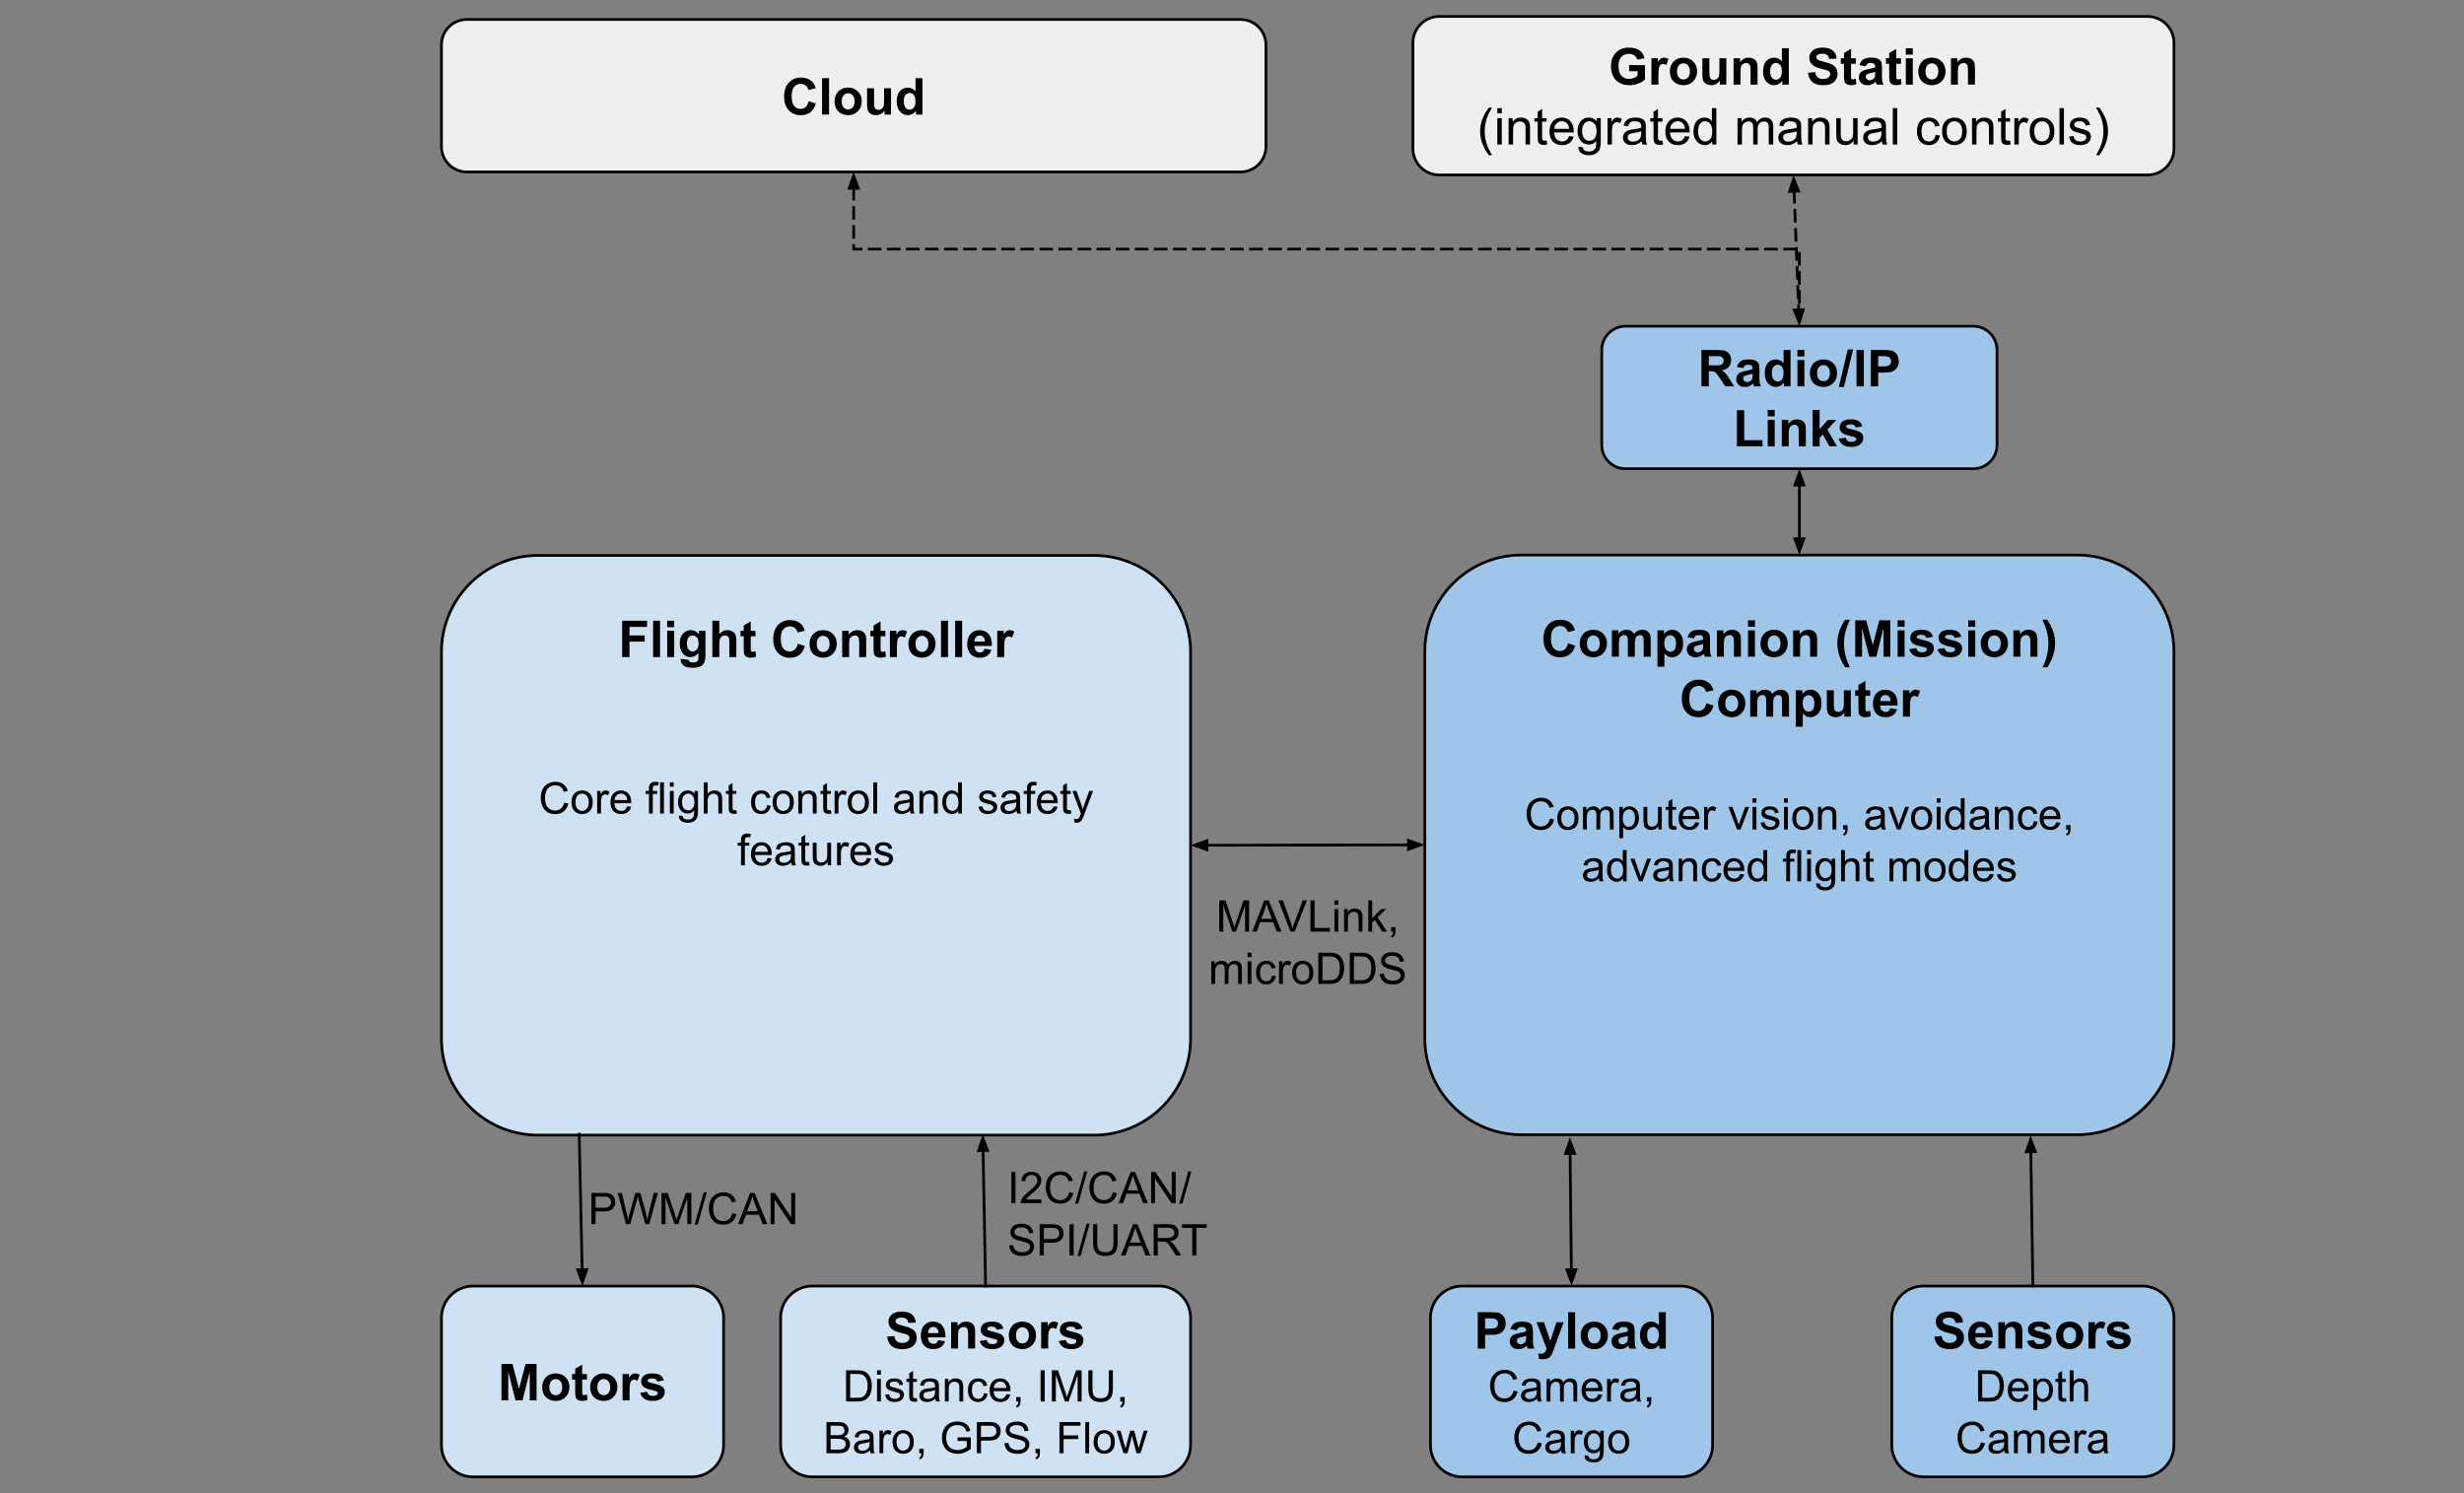 <svg viewBox="0 0 904.417 548.213" fill="none" stroke-linecap="square" stroke-miterlimit="10" xmlns="http://www.w3.org/2000/svg"><rect x="0" y="0" width="904.417" height="548.213" fill="#808080" stroke="none"/><clipPath id="a"><path d="M0 0h904.417v548.213H0V0z"/></clipPath><g clip-path="url(#a)"><path d="M0 0h904.417v548.213H0z"/><path fill="#cfe2f3" d="M162.04 239.373c0-19.587 15.879-35.465 35.466-35.465h204.03a35.465 35.465 0 0 1 35.465 35.465V381.23c0 19.587-15.878 35.466-35.465 35.466h-204.03c-19.587 0-35.465-15.879-35.465-35.466z" fill-rule="evenodd"/><path stroke="#000" stroke-linejoin="round" stroke-linecap="butt" d="M162.04 239.373c0-19.587 15.879-35.465 35.466-35.465h204.03a35.465 35.465 0 0 1 35.465 35.465V381.23c0 19.587-15.878 35.466-35.465 35.466h-204.03c-19.587 0-35.465-15.879-35.465-35.466z"/><path fill="#000" d="M228.353 241.216v-13.36h9.156v2.266h-6.453v3.156h5.562v2.266h-5.562v5.672h-2.703zm11.364 0v-13.36h2.563v13.36h-2.563zm5.184-10.985v-2.375h2.562v2.375h-2.562zm0 10.985v-9.672h2.562v9.672h-2.562zm4.948.64 2.922.36q.063.5.328.687.375.281 1.157.281 1 0 1.5-.297.328-.203.515-.656.11-.312.11-1.172v-1.406q-1.14 1.563-2.89 1.563-1.954 0-3.095-1.657-.89-1.297-.89-3.234 0-2.438 1.172-3.719 1.171-1.281 2.906-1.281 1.797 0 2.969 1.578v-1.36h2.39v8.673q0 1.718-.281 2.562-.281.844-.797 1.328-.5.485-1.36.75-.843.281-2.156.281-2.453 0-3.484-.843-1.031-.844-1.031-2.125 0-.14.015-.313zm2.282-5.672q0 1.532.593 2.25.594.72 1.47.72.937 0 1.577-.735.657-.735.657-2.172 0-1.516-.625-2.235-.61-.734-1.563-.734-.922 0-1.516.719-.593.719-.593 2.187zm11.896-8.328v4.922q1.234-1.453 2.953-1.453.89 0 1.594.328.718.328 1.078.844.36.5.484 1.125.14.61.14 1.922v5.672h-2.562v-5.11q0-1.515-.156-1.922-.14-.422-.516-.656-.359-.25-.906-.25-.64 0-1.14.313-.5.312-.735.937-.234.625-.234 1.844v4.844h-2.563v-13.36h2.563zm13.286 3.688v2.03h-1.75v3.907q0 1.188.047 1.39.047.188.219.313.187.125.437.125.36 0 1.032-.25l.218 2q-.89.375-2.015.375-.703 0-1.266-.234-.547-.234-.812-.594-.25-.375-.344-1-.094-.453-.094-1.812v-4.22h-1.172v-2.03h1.172v-1.922l2.578-1.5v3.422h1.75zm15.521 4.765 2.61.828q-.594 2.188-2 3.25-1.391 1.063-3.547 1.063-2.656 0-4.375-1.813-1.703-1.828-1.703-4.984 0-3.328 1.718-5.172 1.72-1.844 4.516-1.844 2.453 0 3.984 1.438.922.86 1.375 2.469l-2.671.64q-.235-1.047-.985-1.64-.75-.61-1.828-.61-1.484 0-2.422 1.078-.922 1.063-.922 3.438 0 2.531.907 3.61.921 1.077 2.375 1.077 1.078 0 1.843-.671.782-.688 1.125-2.157zm4.317-.062q0-1.281.625-2.469.625-1.203 1.781-1.828 1.157-.625 2.578-.625 2.188 0 3.594 1.422 1.406 1.422 1.406 3.61 0 2.187-1.421 3.64-1.422 1.437-3.563 1.437-1.328 0-2.547-.593-1.203-.61-1.828-1.766-.625-1.172-.625-2.828zm2.625.125q0 1.453.672 2.219.687.75 1.687.75t1.672-.75q.688-.766.688-2.235 0-1.422-.688-2.187-.672-.766-1.672-.766-1 0-1.687.766-.672.765-.672 2.203zm18.162 4.844h-2.563v-4.938q0-1.562-.172-2.016-.156-.468-.531-.718-.36-.266-.875-.266-.672 0-1.203.375-.531.36-.735.969-.187.594-.187 2.219v4.375h-2.547v-9.672h2.375v1.422q1.266-1.641 3.188-1.641.843 0 1.546.312.704.297 1.063.782.36.468.5 1.078.14.594.14 1.703v6.016zm7.036-9.672v2.03h-1.75v3.907q0 1.188.047 1.39.047.188.219.313.187.125.437.125.36 0 1.032-.25l.218 2q-.89.375-2.015.375-.703 0-1.266-.234-.547-.234-.812-.594-.25-.375-.344-1-.094-.453-.094-1.812v-4.22h-1.172v-2.03h1.172v-1.922l2.578-1.5v3.422h1.75zm4.229 9.672h-2.563v-9.672h2.375v1.375q.61-.985 1.094-1.282.484-.312 1.11-.312.874 0 1.687.484l-.797 2.235q-.64-.422-1.203-.422-.532 0-.907.297t-.593 1.078q-.203.765-.203 3.234v2.985zm4.213-4.97q0-1.28.625-2.468.625-1.203 1.781-1.828t2.578-.625q2.188 0 3.594 1.422 1.406 1.422 1.406 3.61 0 2.187-1.422 3.64-1.421 1.437-3.562 1.437-1.328 0-2.547-.593-1.203-.61-1.828-1.766-.625-1.172-.625-2.828zm2.625.126q0 1.453.672 2.219.687.75 1.687.75t1.672-.75q.688-.766.688-2.235 0-1.422-.688-2.187-.672-.766-1.672-.766-1 0-1.687.766-.672.765-.672 2.203zm9.365 4.844v-13.36h2.562v13.36h-2.562zm5.183 0v-13.36h2.562v13.36h-2.562zm10.777-3.079 2.547.422q-.485 1.407-1.547 2.14-1.063.735-2.656.735-2.516 0-3.735-1.656-.953-1.312-.953-3.328 0-2.406 1.25-3.766 1.266-1.36 3.188-1.36 2.156 0 3.406 1.423 1.25 1.422 1.187 4.375h-6.406q.031 1.14.61 1.781.593.625 1.484.625.594 0 1-.328.422-.328.625-1.063zm.156-2.593q-.031-1.11-.578-1.688-.547-.578-1.328-.578-.844 0-1.39.61-.548.609-.532 1.656h3.828zm7.08 5.672h-2.563v-9.672h2.375v1.375q.609-.985 1.093-1.282.485-.312 1.11-.312.875 0 1.687.484l-.797 2.235q-.64-.422-1.203-.422-.531 0-.906.297t-.594 1.078q-.203.765-.203 3.234v2.985zM207.095 294.64l1.516.375q-.469 1.875-1.719 2.86-1.234.984-3.016.984-1.859 0-3.015-.75-1.156-.766-1.766-2.188-.61-1.437-.61-3.078 0-1.797.688-3.125t1.938-2.016q1.265-.703 2.781-.703 1.719 0 2.89.875 1.173.875 1.641 2.469l-1.5.344q-.39-1.25-1.156-1.813-.75-.578-1.906-.578-1.313 0-2.203.64-.89.626-1.25 1.704-.36 1.062-.36 2.187 0 1.47.422 2.563.438 1.078 1.328 1.625.907.531 1.953.531 1.266 0 2.141-.734.89-.735 1.203-2.172zm2.68-.14q0-2.298 1.281-3.407 1.078-.922 2.61-.922 1.718 0 2.796 1.125 1.094 1.11 1.094 3.094 0 1.594-.484 2.516-.485.921-1.406 1.437-.907.5-2 .5-1.735 0-2.813-1.11-1.078-1.124-1.078-3.234zm1.453 0q0 1.593.688 2.39.703.797 1.75.797 1.046 0 1.734-.797.703-.797.703-2.438 0-1.53-.703-2.328-.688-.797-1.734-.797-1.047 0-1.75.797-.688.782-.688 2.375zm7.961 4.156v-8.297h1.266v1.25q.484-.875.89-1.157.406-.28.906-.28.704 0 1.438.452l-.484 1.297q-.516-.297-1.032-.297-.453 0-.828.282-.36.265-.515.765-.235.75-.235 1.64v4.345h-1.406zm11.016-2.672 1.453.172q-.344 1.28-1.282 1.984-.921.703-2.359.703-1.828 0-2.89-1.125-1.063-1.125-1.063-3.14 0-2.094 1.078-3.25 1.078-1.157 2.797-1.157 1.656 0 2.703 1.14 1.063 1.126 1.063 3.173v.375h-6.188q.078 1.375.766 2.109.703.719 1.734.719.781 0 1.328-.406.547-.407.86-1.297zm-4.61-2.282h4.625q-.094-1.046-.531-1.562-.672-.813-1.734-.813-.97 0-1.641.657-.656.64-.719 1.718zm12.61 4.954v-7.204h-1.235v-1.093h1.235v-.891q0-.828.156-1.234.203-.547.703-.891.516-.344 1.437-.344.594 0 1.313.14l-.203 1.235q-.438-.078-.828-.078-.64 0-.907.281-.265.266-.265 1.016v.766h1.61v1.093h-1.61v7.204h-1.406zm4.086 0v-11.454h1.406v11.454h-1.406zm3.585-9.844v-1.61h1.407v1.61h-1.407zm0 9.844v-8.297h1.407v8.297h-1.407zm3.29.687 1.375.203q.078.64.468.922.532.39 1.438.39.969 0 1.5-.39t.719-1.094q.109-.422.109-1.812-.922 1.094-2.297 1.094-1.719 0-2.656-1.235-.938-1.234-.938-2.969 0-1.187.422-2.187.438-1 1.25-1.547.828-.547 1.922-.547 1.469 0 2.422 1.188v-1h1.297v7.172q0 1.937-.39 2.75-.391.812-1.25 1.28-.86.47-2.11.47-1.485 0-2.406-.672-.907-.672-.875-2.016zm1.171-4.984q0 1.625.641 2.375.656.75 1.625.75t1.625-.735q.656-.75.656-2.343 0-1.532-.672-2.297-.671-.782-1.625-.782-.937 0-1.593.766-.657.766-.657 2.266zm7.993 4.297v-11.454h1.406v4.11q.984-1.14 2.484-1.14.922 0 1.594.359.687.359.969 1 .297.64.297 1.859v5.266h-1.407v-5.266q0-1.047-.453-1.531-.453-.485-1.297-.485-.625 0-1.172.328-.546.329-.78.891-.235.547-.235 1.516v4.547h-1.406zm11.96-1.266.204 1.25q-.594.125-1.063.125-.765 0-1.187-.234-.422-.25-.594-.641-.172-.406-.172-1.672v-4.766h-1.031v-1.093h1.031v-2.063l1.406-.844v2.907h1.407v1.093h-1.407v4.844q0 .61.063.781.078.172.25.282.172.093.484.093.235 0 .61-.062zm11.235-1.781 1.39.187q-.234 1.422-1.171 2.235-.922.812-2.282.812-1.703 0-2.75-1.11-1.03-1.124-1.03-3.202 0-1.344.437-2.344.453-1.016 1.359-1.516.922-.5 1.984-.5 1.36 0 2.22.688.859.672 1.093 1.937l-1.36.203q-.203-.828-.703-1.25-.484-.422-1.187-.422-1.063 0-1.734.766-.657.75-.657 2.406 0 1.672.64 2.438.642.75 1.673.75.828 0 1.375-.5.562-.516.703-1.578zm2.062-1.11q0-2.297 1.282-3.406 1.078-.922 2.609-.922 1.719 0 2.797 1.125 1.094 1.11 1.094 3.094 0 1.594-.485 2.516-.484.921-1.406 1.437-.906.5-2 .5-1.734 0-2.812-1.11-1.079-1.124-1.079-3.234zm1.454 0q0 1.594.687 2.39.703.798 1.75.798 1.047 0 1.734-.797.704-.797.704-2.438 0-1.53-.704-2.328-.687-.797-1.734-.797t-1.75.797q-.687.782-.687 2.375zm7.976 4.157v-8.297h1.266v1.172q.906-1.36 2.64-1.36.75 0 1.375.266.625.265.938.703.312.437.437 1.047.078.39.078 1.36v5.109h-1.406v-5.047q0-.86-.172-1.282-.156-.437-.578-.687-.406-.25-.969-.25-.906 0-1.562.578-.64.563-.64 2.156v4.532h-1.407zm11.961-1.266.203 1.25q-.594.125-1.062.125-.766 0-1.188-.234-.422-.25-.594-.641-.171-.406-.171-1.672v-4.766h-1.032v-1.093h1.032v-2.063l1.406-.844v2.907h1.406v1.093h-1.406v4.844q0 .61.062.781.078.172.25.282.172.093.485.093.234 0 .609-.062zm1.367 1.266v-8.297h1.266v1.25q.484-.875.89-1.157.407-.28.907-.28.703 0 1.437.452l-.484 1.297q-.516-.297-1.031-.297-.454 0-.829.282-.359.265-.515.765-.235.75-.235 1.64v4.345h-1.406zm4.813-4.157q0-2.297 1.281-3.406 1.078-.922 2.61-.922 1.718 0 2.796 1.125 1.094 1.11 1.094 3.094 0 1.594-.484 2.516-.485.921-1.407 1.437-.906.5-2 .5-1.734 0-2.812-1.11-1.078-1.124-1.078-3.234zm1.453 0q0 1.594.687 2.39.703.798 1.75.798 1.047 0 1.735-.797.703-.797.703-2.438 0-1.53-.703-2.328-.688-.797-1.735-.797-1.047 0-1.75.797-.687.782-.687 2.375zm7.945 4.157v-11.454h1.406v11.454h-1.406zm13.438-1.032q-.782.672-1.5.953-.72.266-1.547.266-1.375 0-2.11-.672-.734-.672-.734-1.703 0-.61.281-1.11.282-.515.719-.812.453-.312 1.016-.469.422-.109 1.25-.203 1.703-.203 2.515-.484v-.375q0-.86-.39-1.203-.547-.485-1.61-.485-.984 0-1.468.36-.47.344-.688 1.219l-1.375-.188q.188-.875.61-1.422.437-.547 1.25-.828.812-.297 1.874-.297 1.063 0 1.72.25.671.25.984.625.312.375.437.953.078.36.078 1.297v1.875q0 1.969.078 2.485.094.515.36 1h-1.47q-.218-.438-.28-1.032zm-.11-3.14q-.765.312-2.297.53-.875.126-1.234.282-.36.156-.562.469-.188.297-.188.656 0 .563.422.938.437.375 1.25.375.812 0 1.437-.344.641-.36.938-.984.234-.47.234-1.407v-.515zm3.602 4.172v-8.297h1.265v1.172q.907-1.36 2.641-1.36.75 0 1.375.266.625.265.938.703.312.437.437 1.047.078.39.078 1.36v5.109h-1.406v-5.047q0-.86-.172-1.282-.156-.437-.578-.687-.406-.25-.969-.25-.906 0-1.562.578-.64.563-.64 2.156v4.532h-1.407zm14.273 0v-1.047q-.781 1.234-2.312 1.234-1 0-1.828-.547-.828-.547-1.297-1.531-.453-.984-.453-2.25 0-1.25.406-2.25.422-1.016 1.25-1.547.828-.547 1.86-.547.75 0 1.327.313.594.312.954.828v-4.11h1.406v11.454h-1.313zm-4.437-4.141q0 1.594.672 2.39.672.782 1.578.782.922 0 1.562-.75.657-.766.657-2.313 0-1.703-.657-2.5-.656-.797-1.625-.797-.937 0-1.562.766t-.625 2.422zm11.844 1.656 1.39-.219q.11.844.64 1.297.548.438 1.5.438.97 0 1.438-.39.469-.407.469-.938 0-.47-.406-.75-.297-.188-1.438-.47-1.547-.39-2.156-.671-.594-.297-.906-.797-.297-.5-.297-1.11 0-.562.25-1.03.25-.47.687-.782.329-.25.891-.406.578-.172 1.219-.172.984 0 1.719.281.734.282 1.078.766.359.469.5 1.281l-1.375.188q-.094-.64-.547-1-.453-.36-1.266-.36-.969 0-1.39.329-.407.312-.407.734 0 .281.172.5.172.219.531.375.22.078 1.25.36 1.485.39 2.079.656.593.25.921.734.344.484.344 1.203 0 .703-.422 1.328-.406.61-1.187.953-.766.344-1.735.344-1.625 0-2.468-.672-.844-.672-1.078-2zm13.968 1.453q-.781.672-1.5.953-.718.266-1.547.266-1.375 0-2.109-.672t-.734-1.703q0-.61.28-1.11.282-.515.72-.812.453-.312 1.015-.469.422-.109 1.25-.203 1.703-.203 2.516-.484v-.375q0-.86-.39-1.203-.548-.485-1.61-.485-.984 0-1.469.36-.469.344-.687 1.219l-1.375-.188q.187-.875.609-1.422.438-.547 1.25-.828.813-.297 1.875-.297 1.063 0 1.719.25.672.25.984.625.313.375.438.953.078.36.078 1.297v1.875q0 1.969.078 2.485.094.515.36 1h-1.47q-.218-.438-.28-1.032zm-.11-3.14q-.765.312-2.296.53-.875.126-1.234.282-.36.156-.563.469-.187.297-.187.656 0 .563.422.938.437.375 1.25.375.812 0 1.437-.344.64-.36.938-.984.234-.47.234-1.407v-.515zm3.93 4.172v-7.204h-1.234v-1.093h1.235v-.891q0-.828.156-1.234.203-.547.703-.891.516-.344 1.437-.344.594 0 1.313.14l-.203 1.235q-.438-.078-.828-.078-.64 0-.907.281-.265.266-.265 1.016v.766h1.61v1.093h-1.61v7.204h-1.406zm9.79-2.672 1.453.172q-.344 1.28-1.281 1.984-.922.703-2.36.703-1.828 0-2.89-1.125-1.063-1.125-1.063-3.14 0-2.094 1.078-3.25 1.078-1.157 2.797-1.157 1.656 0 2.703 1.14 1.063 1.126 1.063 3.173v.375h-6.188q.078 1.375.766 2.109.703.719 1.734.719.781 0 1.328-.406.547-.407.86-1.297zm-4.61-2.282h4.625q-.093-1.046-.531-1.562-.672-.813-1.734-.813-.97 0-1.641.657-.656.64-.719 1.718zm10.899 3.688.203 1.25q-.594.125-1.063.125-.765 0-1.187-.234-.422-.25-.594-.641-.172-.406-.172-1.672v-4.766h-1.031v-1.093h1.031v-2.063l1.406-.844v2.907h1.407v1.093h-1.407v4.844q0 .61.063.781.078.172.25.282.172.093.484.093.235 0 .61-.062zm1.32 4.469-.156-1.328q.453.125.797.125.468 0 .75-.157.28-.156.468-.437.125-.203.422-1.047.047-.11.125-.344l-3.14-8.312h1.515l1.719 4.797q.344.921.61 1.921.234-.968.578-1.89l1.765-4.828h1.406l-3.156 8.437q-.5 1.375-.781 1.89-.375.688-.86 1.016-.484.329-1.156.329-.406 0-.906-.172zm-122.348 15.797v-7.204h-1.234v-1.093h1.234v-.89q0-.83.157-1.235.203-.547.703-.89.515-.345 1.437-.345.594 0 1.313.14l-.203 1.235q-.438-.078-.829-.078-.64 0-.906.281-.265.266-.265 1.016v.766h1.609v1.093h-1.61v7.204h-1.406zm9.79-2.672 1.453.172q-.344 1.28-1.282 1.984-.922.703-2.36.703-1.827 0-2.89-1.125-1.062-1.125-1.062-3.14 0-2.094 1.078-3.25 1.078-1.157 2.797-1.157 1.656 0 2.703 1.14 1.062 1.126 1.062 3.173v.375h-6.187q.078 1.375.766 2.11.703.718 1.734.718.781 0 1.328-.406.547-.407.86-1.297zm-4.61-2.282h4.625q-.094-1.046-.531-1.562-.672-.813-1.735-.813-.968 0-1.64.657-.656.64-.719 1.718zm13.242 3.922q-.781.672-1.5.953-.719.266-1.547.266-1.375 0-2.109-.672t-.734-1.703q0-.61.28-1.11.282-.515.72-.812.453-.312 1.015-.469.422-.109 1.25-.203 1.703-.203 2.516-.484v-.375q0-.86-.39-1.203-.548-.485-1.61-.485-.985 0-1.469.36-.469.344-.687 1.219l-1.375-.188q.187-.875.609-1.422.437-.547 1.25-.828.812-.297 1.875-.297 1.062 0 1.719.25.672.25.984.625.313.375.438.953.078.36.078 1.297v1.875q0 1.969.078 2.485.094.515.36 1h-1.47q-.218-.438-.28-1.032zm-.11-3.14q-.765.312-2.296.53-.875.126-1.234.282-.36.156-.563.469-.187.297-.187.656 0 .563.421.938.438.375 1.25.375.813 0 1.438-.344.64-.36.937-.984.235-.47.235-1.407v-.515zm6.665 2.906.203 1.25q-.594.125-1.062.125-.766 0-1.188-.234-.422-.25-.594-.641-.172-.406-.172-1.672v-4.766h-1.03v-1.093h1.03v-2.063l1.407-.844v2.907h1.406v1.093h-1.406v4.844q0 .61.062.781.078.172.25.282.172.093.485.093.234 0 .609-.062zm6.82 1.266v-1.22q-.969 1.407-2.64 1.407-.735 0-1.375-.281-.625-.281-.938-.703-.312-.438-.437-1.047-.079-.422-.079-1.313v-5.14h1.407v4.593q0 1.11.078 1.485.14.562.562.875.438.312 1.063.312.64 0 1.187-.312.563-.328.782-.89.234-.563.234-1.626v-4.437h1.406v8.297h-1.25zm3.446 0v-8.297h1.265v1.25q.485-.875.89-1.157.407-.28.907-.28.703 0 1.438.452l-.485 1.297q-.515-.297-1.031-.297-.453 0-.828.282-.36.265-.516.765-.234.75-.234 1.64v4.345h-1.406zm11.015-2.672 1.453.172q-.343 1.28-1.28 1.984-.923.703-2.36.703-1.828 0-2.89-1.125-1.063-1.125-1.063-3.14 0-2.094 1.078-3.25 1.078-1.157 2.797-1.157 1.656 0 2.703 1.14 1.062 1.126 1.062 3.173v.375h-6.187q.078 1.375.765 2.11.703.718 1.735.718.78 0 1.328-.406.547-.407.86-1.297zm-4.61-2.282h4.626q-.094-1.046-.531-1.562-.672-.813-1.735-.813-.969 0-1.64.657-.657.64-.72 1.718zm7.274 2.47 1.39-.22q.11.844.641 1.297.547.438 1.5.438.97 0 1.438-.39.469-.407.469-.938 0-.47-.407-.75-.296-.188-1.437-.47-1.547-.39-2.156-.671-.594-.297-.907-.797-.296-.5-.296-1.11 0-.562.25-1.03.25-.47.687-.782.328-.25.89-.406.579-.172 1.22-.172.984 0 1.718.281.735.282 1.078.766.36.469.5 1.281l-1.375.188q-.093-.64-.547-1-.453-.36-1.265-.36-.969 0-1.39.329-.407.312-.407.734 0 .281.172.5.172.219.531.375.219.078 1.25.36 1.484.39 2.078.656.594.25.922.734.344.484.344 1.203 0 .703-.422 1.328-.406.61-1.188.953-.765.344-1.734.344-1.625 0-2.469-.672-.843-.672-1.078-2z"/><path fill="#cfe2f3" d="M162.04 483.793c0-6.448 5.228-11.675 11.675-11.675h80.21a11.675 11.675 0 0 1 11.675 11.675v46.698c0 6.447-5.227 11.674-11.675 11.674h-80.21c-6.447 0-11.674-5.227-11.674-11.674z" fill-rule="evenodd"/><path stroke="#000" stroke-linejoin="round" stroke-linecap="butt" d="M162.04 483.793c0-6.448 5.228-11.675 11.675-11.675h80.21a11.675 11.675 0 0 1 11.675 11.675v46.698c0 6.447-5.227 11.674-11.675 11.674h-80.21c-6.447 0-11.674-5.227-11.674-11.674z"/><path fill="#000" d="M184.058 514.062v-13.36h4.03l2.423 9.11 2.39-9.11h4.047v13.36h-2.5v-10.516l-2.656 10.516h-2.594l-2.64-10.516v10.516h-2.5zm14.962-4.969q0-1.281.625-2.469.625-1.203 1.782-1.828 1.156-.625 2.578-.625 2.187 0 3.593 1.422 1.407 1.422 1.407 3.61 0 2.187-1.422 3.64-1.422 1.437-3.563 1.437-1.328 0-2.547-.593-1.203-.61-1.828-1.766-.625-1.172-.625-2.828zm2.625.125q0 1.453.672 2.219.688.75 1.688.75t1.672-.75q.687-.766.687-2.235 0-1.422-.687-2.187-.672-.766-1.672-.766-1 0-1.688.766-.672.765-.672 2.203zm13.803-4.828v2.031h-1.75v3.906q0 1.188.046 1.391.047.187.22.312.187.125.437.125.359 0 1.03-.25l.22 2q-.891.375-2.016.375-.703 0-1.266-.234-.546-.234-.812-.594-.25-.375-.344-1-.094-.453-.094-1.812v-4.219h-1.171v-2.031h1.171v-1.922l2.579-1.5v3.422h1.75zm1.181 4.703q0-1.281.625-2.469.625-1.203 1.781-1.828t2.578-.625q2.188 0 3.594 1.422 1.406 1.422 1.406 3.61 0 2.187-1.422 3.64-1.421 1.437-3.562 1.437-1.328 0-2.547-.593-1.203-.61-1.828-1.766-.625-1.172-.625-2.828zm2.625.125q0 1.453.672 2.219.687.75 1.687.75t1.672-.75q.688-.766.688-2.235 0-1.422-.688-2.187-.672-.766-1.672-.766-1 0-1.687.766-.672.765-.672 2.203zm11.818 4.844h-2.563v-9.672h2.375v1.375q.61-.985 1.094-1.281.484-.313 1.11-.313.874 0 1.687.484l-.797 2.235q-.64-.422-1.203-.422-.531 0-.906.297t-.594 1.078q-.203.766-.203 3.234v2.985zm3.9-2.766 2.563-.39q.172.75.672 1.14.5.39 1.406.39.985 0 1.485-.374.343-.25.343-.672 0-.297-.187-.485-.188-.187-.86-.343-3.093-.688-3.921-1.25-1.14-.782-1.14-2.172 0-1.266.983-2.11 1-.859 3.079-.859 1.984 0 2.953.656.968.641 1.328 1.907l-2.406.437q-.157-.562-.594-.86-.422-.296-1.235-.296-1 0-1.437.281-.297.203-.297.516 0 .265.25.468.344.25 2.39.72 2.048.452 2.86 1.14.797.672.797 1.89 0 1.344-1.11 2.297-1.109.953-3.28.953-1.985 0-3.141-.796-1.14-.813-1.5-2.188z"/><path fill="#cfe2f3" d="M286.534 483.777c0-6.448 5.227-11.675 11.675-11.675h127.107a11.675 11.675 0 0 1 11.675 11.675v46.698c0 6.448-5.227 11.675-11.675 11.675H298.209c-6.448 0-11.675-5.227-11.675-11.675z" fill-rule="evenodd"/><path stroke="#000" stroke-linejoin="round" stroke-linecap="butt" d="M286.534 483.777c0-6.448 5.227-11.675 11.675-11.675h127.107a11.675 11.675 0 0 1 11.675 11.675v46.698c0 6.448-5.227 11.675-11.675 11.675H298.209c-6.448 0-11.675-5.227-11.675-11.675z"/><path fill="#000" d="m325.623 490.702 2.625-.25q.234 1.313.953 1.938.734.61 1.969.61 1.297 0 1.953-.548.672-.547.672-1.281 0-.484-.282-.813-.28-.328-.968-.578-.485-.156-2.172-.578-2.156-.547-3.031-1.328-1.235-1.094-1.235-2.687 0-1.016.578-1.907.578-.89 1.657-1.343 1.093-.47 2.64-.47 2.516 0 3.781 1.11 1.282 1.094 1.344 2.938l-2.703.11q-.172-1.032-.75-1.47-.562-.453-1.703-.453-1.172 0-1.844.469-.422.312-.422.844 0 .468.407.797.5.437 2.468.906 1.97.453 2.907.953.953.5 1.484 1.36.531.859.531 2.124 0 1.157-.64 2.157-.641 1-1.813 1.484-1.156.484-2.89.484-2.532 0-3.891-1.172-1.36-1.171-1.625-3.406zm18.71 1.266 2.546.422q-.484 1.406-1.547 2.14-1.062.735-2.656.735-2.516 0-3.735-1.657-.953-1.312-.953-3.328 0-2.406 1.25-3.765 1.266-1.36 3.188-1.36 2.156 0 3.406 1.422t1.188 4.375h-6.407q.032 1.14.61 1.781.593.625 1.484.625.594 0 1-.328.422-.328.625-1.062zm.155-2.594q-.03-1.11-.578-1.687-.547-.579-1.328-.579-.844 0-1.39.61-.547.61-.532 1.656h3.828zm13.423 5.672h-2.563v-4.938q0-1.562-.171-2.015-.157-.469-.532-.719-.36-.266-.875-.266-.672 0-1.203.375-.531.36-.734.97-.188.593-.188 2.218v4.375h-2.547v-9.672h2.375v1.422q1.266-1.64 3.188-1.64.844 0 1.547.312.703.297 1.062.781.36.469.5 1.078.14.594.14 1.703v6.016zm1.693-2.766 2.562-.39q.172.75.672 1.14.5.391 1.406.391.985 0 1.485-.375.344-.25.344-.672 0-.297-.188-.484-.187-.188-.86-.344-3.093-.688-3.921-1.25-1.14-.781-1.14-2.172 0-1.266.984-2.11 1-.859 3.078-.859 1.984 0 2.953.657.969.64 1.328 1.906l-2.406.437q-.157-.562-.594-.859-.422-.297-1.234-.297-1 0-1.438.281-.297.203-.297.516 0 .266.25.469.344.25 2.39.718 2.048.454 2.86 1.141.797.672.797 1.89 0 1.344-1.11 2.298-1.109.953-3.28.953-1.985 0-3.141-.797-1.14-.813-1.5-2.188zm10.688-2.203q0-1.281.625-2.469.625-1.203 1.781-1.828t2.578-.625q2.188 0 3.594 1.422 1.406 1.422 1.406 3.61 0 2.187-1.422 3.64-1.421 1.438-3.562 1.438-1.328 0-2.547-.594-1.203-.61-1.828-1.766-.625-1.172-.625-2.828zm2.625.125q0 1.453.672 2.219.687.75 1.687.75t1.672-.75q.688-.766.688-2.234 0-1.422-.688-2.188-.672-.766-1.672-.766-1 0-1.687.766-.672.766-.672 2.203zm11.818 4.844h-2.563v-9.672h2.375v1.375q.61-.984 1.094-1.281.484-.313 1.11-.313.874 0 1.687.485l-.797 2.234q-.64-.422-1.203-.422-.531 0-.906.297t-.594 1.078q-.203.766-.203 3.235v2.984zm3.9-2.766 2.563-.39q.172.75.672 1.14.5.391 1.406.391.985 0 1.485-.375.343-.25.343-.672 0-.297-.187-.484-.188-.188-.86-.344-3.093-.688-3.921-1.25-1.14-.781-1.14-2.172 0-1.266.983-2.11 1-.859 3.079-.859 1.984 0 2.953.657.968.64 1.328 1.906l-2.406.437q-.157-.562-.594-.859-.422-.297-1.235-.297-1 0-1.437.281-.297.203-.297.516 0 .266.25.469.344.25 2.39.718 2.048.454 2.86 1.141.797.672.797 1.89 0 1.344-1.11 2.298-1.109.953-3.28.953-1.985 0-3.141-.797-1.14-.813-1.5-2.188zm-78.095 22.206v-11.453h3.953q1.328 0 2.031.156.985.234 1.688.828.906.766 1.343 1.953.454 1.188.454 2.72 0 1.312-.313 2.327-.297 1-.781 1.656-.469.657-1.031 1.047-.563.375-1.375.578-.797.188-1.829.188h-4.14zm1.515-1.36h2.454q1.125 0 1.765-.203.656-.218 1.031-.593.547-.547.844-1.453.297-.907.297-2.204 0-1.796-.594-2.765-.578-.969-1.422-1.297-.609-.234-1.968-.234h-2.407v8.75zm9.868-8.484v-1.61h1.406v1.61h-1.406zm0 9.844v-8.297h1.406v8.297h-1.406zm2.992-2.484 1.39-.22q.11.845.641 1.298.547.437 1.5.437.969 0 1.438-.39.468-.407.468-.938 0-.469-.406-.75-.297-.187-1.437-.469-1.547-.39-2.157-.672-.593-.296-.906-.796-.297-.5-.297-1.11 0-.562.25-1.031.25-.469.688-.781.328-.25.89-.407.578-.171 1.22-.171.983 0 1.718.28.734.282 1.078.766.36.47.5 1.282l-1.375.187q-.094-.64-.547-1-.453-.36-1.266-.36-.968 0-1.39.329-.406.312-.406.734 0 .282.171.5.172.22.532.375.218.078 1.25.36 1.484.39 2.078.656.594.25.922.734.343.485.343 1.203 0 .704-.421 1.329-.407.609-1.188.953-.766.343-1.734.343-1.625 0-2.469-.671-.844-.672-1.078-2zm11.625 1.218.203 1.25q-.594.125-1.063.125-.765 0-1.187-.234-.422-.25-.594-.64-.172-.407-.172-1.673v-4.765h-1.03v-1.094h1.03v-2.062l1.407-.844v2.906h1.406v1.094h-1.406v4.844q0 .609.062.78.078.173.25.282.172.094.484.094.235 0 .61-.063zm6.789.235q-.781.672-1.5.953-.719.265-1.547.265-1.375 0-2.11-.671-.734-.672-.734-1.704 0-.609.282-1.109.28-.516.718-.812.453-.313 1.016-.47.422-.109 1.25-.202 1.703-.203 2.516-.485v-.375q0-.859-.391-1.203-.547-.484-1.61-.484-.984 0-1.468.36-.469.343-.688 1.218l-1.375-.188q.188-.875.61-1.421.437-.547 1.25-.829.812-.296 1.875-.296 1.062 0 1.718.25.672.25.985.625.312.375.437.953.078.36.078 1.297v1.875q0 1.968.079 2.484.093.516.359 1h-1.469q-.219-.438-.281-1.031zm-.11-3.14q-.765.312-2.296.53-.875.125-1.235.282-.36.156-.562.468-.188.297-.188.657 0 .562.422.937.438.375 1.25.375.813 0 1.438-.344.64-.359.937-.984.235-.469.235-1.406v-.516zm3.602 4.171v-8.297h1.266v1.172q.906-1.36 2.64-1.36.75 0 1.375.266t.938.703q.312.438.437 1.047.078.39.078 1.36v5.109h-1.406v-5.047q0-.86-.172-1.281-.156-.438-.578-.688-.406-.25-.969-.25-.906 0-1.562.578-.64.563-.64 2.157v4.531h-1.407zm14.305-3.047 1.39.188q-.234 1.421-1.171 2.234-.922.812-2.282.812-1.703 0-2.75-1.109-1.031-1.125-1.031-3.203 0-1.344.438-2.344.453-1.015 1.359-1.515.922-.5 1.984-.5 1.36 0 2.219.687.86.672 1.094 1.938l-1.36.203q-.203-.828-.703-1.25-.484-.422-1.187-.422-1.063 0-1.735.765-.656.75-.656 2.407 0 1.672.64 2.437.641.75 1.673.75.828 0 1.375-.5.562-.515.703-1.578zm8.265.375 1.454.172q-.344 1.281-1.282 1.984-.922.703-2.36.703-1.827 0-2.89-1.125-1.062-1.125-1.062-3.14 0-2.094 1.078-3.25 1.078-1.156 2.797-1.156 1.656 0 2.703 1.14 1.062 1.125 1.062 3.172v.375h-6.187q.078 1.375.766 2.11.703.718 1.734.718.781 0 1.328-.406t.86-1.297zm-4.609-2.281h4.625q-.094-1.047-.531-1.563-.672-.812-1.735-.812-.968 0-1.64.656-.656.64-.719 1.719zm8.195 4.953v-1.61h1.61v1.61q0 .89-.313 1.422-.312.547-1 .844l-.39-.594q.453-.203.656-.578.219-.375.234-1.094h-.797zm8.97 0v-11.453h1.515v11.453h-1.516zm4.132 0v-11.453h2.281l2.719 8.11q.375 1.124.547 1.687.187-.625.61-1.828l2.734-7.97h2.046v11.454h-1.468v-9.594l-3.328 9.594h-1.36l-3.312-9.75v9.75h-1.47zm20.89-11.453h1.516v6.61q0 1.734-.39 2.75-.391 1.015-1.407 1.655-1.015.641-2.672.641-1.609 0-2.64-.562-1.016-.563-1.453-1.61-.438-1.047-.438-2.875v-6.61h1.516v6.61q0 1.485.265 2.203.282.703.954 1.094.687.375 1.656.375 1.672 0 2.375-.75.719-.766.719-2.922v-6.61zm4.227 11.453v-1.61h1.61v1.61q0 .89-.313 1.422-.313.547-1 .844l-.39-.594q.452-.203.656-.578.218-.375.234-1.094h-.797zm-107.836 19v-11.453h4.297q1.313 0 2.11.344.796.343 1.234 1.078.453.718.453 1.5 0 .734-.406 1.39-.391.641-1.188 1.047 1.031.297 1.594 1.031.562.735.562 1.735 0 .812-.343 1.5-.344.687-.844 1.062t-1.25.578q-.75.188-1.844.188h-4.375zm1.516-6.64h2.484q1 0 1.438-.141.578-.172.875-.563.297-.406.297-1 0-.578-.282-1-.265-.437-.781-.594-.5-.171-1.734-.171h-2.297v3.468zm0 5.28h2.86q.734 0 1.03-.046.516-.094.86-.313.36-.219.578-.64.234-.422.234-.97 0-.64-.328-1.109-.328-.468-.906-.656-.578-.203-1.672-.203h-2.656v3.938zm14.453.329q-.781.672-1.5.953-.719.265-1.547.265-1.375 0-2.11-.671-.734-.672-.734-1.704 0-.609.282-1.109.28-.516.718-.812.453-.313 1.016-.47.422-.109 1.25-.202 1.703-.203 2.516-.485v-.375q0-.859-.391-1.203-.547-.484-1.61-.484-.984 0-1.468.36-.469.343-.688 1.218l-1.375-.188q.188-.875.61-1.421.437-.547 1.25-.829.812-.296 1.875-.296 1.062 0 1.718.25.672.25.985.625.312.375.437.953.078.36.078 1.297v1.875q0 1.968.079 2.484.093.516.359 1h-1.469q-.219-.438-.281-1.031zm-.11-3.14q-.765.312-2.296.53-.875.125-1.235.282-.36.156-.562.468-.188.297-.188.657 0 .562.422.937.438.375 1.25.375.813 0 1.438-.344.64-.359.937-.984.235-.469.235-1.406v-.516zm3.586 4.171v-8.297h1.266v1.25q.484-.875.89-1.156.407-.281.907-.281.703 0 1.437.453l-.484 1.297q-.516-.297-1.031-.297-.453 0-.828.281-.36.266-.516.766-.234.75-.234 1.64v4.344h-1.407zm4.813-4.156q0-2.297 1.281-3.407 1.078-.921 2.61-.921 1.718 0 2.796 1.125 1.094 1.109 1.094 3.093 0 1.594-.484 2.516-.485.922-1.406 1.437-.907.5-2 .5-1.735 0-2.813-1.109-1.078-1.125-1.078-3.234zm1.453 0q0 1.593.688 2.39.703.797 1.75.797 1.046 0 1.734-.797.703-.797.703-2.437 0-1.531-.703-2.328-.688-.797-1.734-.797-1.047 0-1.75.797-.688.781-.688 2.375zm8.336 4.156v-1.61h1.61v1.61q0 .89-.313 1.422-.313.547-1 .844l-.39-.594q.452-.203.656-.578.218-.375.234-1.094h-.797zm14.063-4.5v-1.344h4.859v4.25q-1.125.89-2.313 1.344-1.187.453-2.437.453-1.688 0-3.063-.719-1.375-.734-2.078-2.093-.703-1.375-.703-3.063 0-1.672.688-3.125.703-1.453 2.015-2.156 1.313-.703 3.032-.703 1.234 0 2.234.406 1.016.406 1.578 1.125.578.719.875 1.875l-1.375.375q-.25-.875-.64-1.375-.376-.5-1.094-.797-.703-.312-1.578-.312-1.032 0-1.797.328-.75.312-1.22.828-.468.515-.718 1.125-.437 1.062-.437 2.312 0 1.532.515 2.563.532 1.031 1.532 1.531 1.015.5 2.156.5.984 0 1.922-.375.937-.39 1.422-.812v-2.141h-3.375zm7.085 4.5v-11.453h4.329q1.14 0 1.734.11.844.14 1.406.53.578.391.922 1.11.36.703.36 1.562 0 1.453-.938 2.47-.922 1.015-3.36 1.015h-2.937v4.656h-1.516zm1.516-6.016h2.969q1.469 0 2.078-.547.625-.546.625-1.53 0-.72-.375-1.235-.36-.516-.953-.672-.375-.11-1.406-.11h-2.938v4.094zm8.64 2.328 1.438-.125q.094.86.469 1.422.375.547 1.156.891.781.328 1.75.328.875 0 1.531-.25.672-.266.985-.703.328-.453.328-.984 0-.547-.313-.938-.312-.406-1.03-.687-.454-.172-2.032-.547-1.578-.39-2.219-.719-.812-.438-1.219-1.063-.406-.64-.406-1.437 0-.86.485-1.61.5-.765 1.437-1.156.953-.39 2.11-.39 1.28 0 2.25.422.968.406 1.484 1.203.531.797.578 1.797l-1.453.109q-.125-1.078-.797-1.625-.672-.563-2-.563-1.375 0-2 .5t-.625 1.22q0 .609.437 1.015.438.39 2.282.812 1.86.422 2.547.735 1 .453 1.468 1.172.485.703.485 1.625 0 .906-.532 1.718-.515.813-1.5 1.266-.984.453-2.203.453-1.562 0-2.609-.453-1.047-.469-1.656-1.375-.594-.906-.625-2.063zm11.376 3.688v-1.61h1.61v1.61q0 .89-.313 1.422-.313.547-1 .844l-.391-.594q.453-.203.656-.578.219-.375.235-1.094h-.797zm8.781 0v-11.453h7.734v1.344h-6.218v3.546h5.375v1.36h-5.375v5.203h-1.516zm9.492 0v-11.453h1.406v11.453h-1.406zm3.055-4.156q0-2.297 1.281-3.407 1.078-.921 2.61-.921 1.718 0 2.796 1.125 1.094 1.109 1.094 3.093 0 1.594-.484 2.516-.485.922-1.407 1.437-.906.5-2 .5-1.734 0-2.812-1.109-1.078-1.125-1.078-3.234zm1.453 0q0 1.593.687 2.39.704.797 1.75.797 1.047 0 1.735-.797.703-.797.703-2.437 0-1.531-.703-2.328-.688-.797-1.735-.797-1.046 0-1.75.797-.687.781-.687 2.375zm9.508 4.156-2.547-8.297h1.453l1.328 4.781.485 1.782q.03-.125.437-1.704l1.313-4.859h1.453l1.234 4.813.422 1.578.469-1.594 1.422-4.797h1.375l-2.594 8.297h-1.469l-1.312-4.969-.329-1.422-1.671 6.391h-1.47z"/><path fill="#9fc5e8" d="M587.932 128.475a8.72 8.72 0 0 1 8.72-8.72h127.631a8.72 8.72 0 0 1 8.72 8.72v34.877a8.72 8.72 0 0 1-8.72 8.719H596.651a8.72 8.72 0 0 1-8.72-8.72z" fill-rule="evenodd"/><path stroke="#000" stroke-linejoin="round" stroke-linecap="butt" d="M587.932 128.475a8.72 8.72 0 0 1 8.72-8.72h127.631a8.72 8.72 0 0 1 8.72 8.72v34.877a8.72 8.72 0 0 1-8.72 8.719H596.651a8.72 8.72 0 0 1-8.72-8.72z"/><path fill="#000" d="M624.51 141.833v-13.359h5.687q2.14 0 3.11.36.968.359 1.546 1.28.578.923.578 2.11 0 1.5-.89 2.484-.875.97-2.625 1.235.875.5 1.437 1.125.578.61 1.532 2.156l1.64 2.61h-3.234l-1.938-2.907q-1.047-1.562-1.437-1.969-.375-.406-.813-.546-.422-.157-1.343-.157h-.547v5.578h-2.703zm2.703-7.703h2q1.937 0 2.422-.156.484-.172.75-.578.28-.406.28-1 0-.672-.359-1.078-.359-.422-1.015-.531-.328-.047-1.969-.047h-2.11v3.39zm12.66.985-2.328-.422q.406-1.406 1.36-2.078.952-.672 2.843-.672 1.703 0 2.547.406.844.406 1.172 1.031.344.625.344 2.282l-.016 3q0 1.265.11 1.875.124.609.468 1.296h-2.531q-.11-.25-.25-.75-.063-.234-.094-.312-.656.64-1.406.969-.735.312-1.594.312-1.484 0-2.344-.812-.859-.813-.859-2.047 0-.828.39-1.469.391-.64 1.094-.969.703-.343 2.032-.61 1.796-.327 2.484-.624v-.25q0-.75-.36-1.063-.359-.312-1.374-.312-.688 0-1.079.281-.375.266-.609.938zm3.422 2.078q-.484.156-1.563.39-1.062.22-1.39.438-.5.36-.5.906 0 .531.406.938.406.39 1.016.39.703 0 1.328-.468.469-.344.61-.844.093-.328.093-1.25v-.5zm13.923 4.64h-2.391v-1.421q-.594.828-1.406 1.234-.797.406-1.61.406-1.672 0-2.86-1.344-1.187-1.343-1.187-3.75 0-2.453 1.157-3.734 1.156-1.281 2.922-1.281 1.625 0 2.812 1.344v-4.813h2.563v13.36zm-6.844-5.046q0 1.546.437 2.234.61 1.016 1.719 1.016.89 0 1.5-.75.625-.766.625-2.25 0-1.672-.61-2.407-.593-.734-1.53-.734-.907 0-1.532.734-.61.719-.61 2.157zm9.365-5.938v-2.375h2.562v2.375h-2.562zm0 10.984v-9.671h2.562v9.671h-2.562zm4.589-4.968q0-1.282.625-2.47.625-1.202 1.781-1.827 1.157-.625 2.578-.625 2.188 0 3.594 1.422 1.406 1.422 1.406 3.609 0 2.188-1.421 3.64-1.422 1.438-3.563 1.438-1.328 0-2.547-.594-1.203-.609-1.828-1.765-.625-1.172-.625-2.828zm2.625.125q0 1.453.672 2.218.687.75 1.687.75t1.672-.75q.688-.765.688-2.234 0-1.422-.688-2.187-.672-.766-1.672-.766-1 0-1.687.766-.672.765-.672 2.203zm7.99 5.078 3.312-13.813h1.922l-3.344 13.813h-1.89zm6.496-.235v-13.359h2.687v13.36h-2.687zm5.261 0v-13.359h4.328q2.453 0 3.203.203 1.14.297 1.922 1.313.781 1 .781 2.593 0 1.235-.453 2.079-.453.828-1.14 1.312-.688.469-1.39.625-.97.203-2.798.203h-1.765v5.031H686.7zm2.688-11.093v3.78h1.484q1.594 0 2.125-.202.547-.203.844-.656.312-.454.312-1.032 0-.734-.437-1.203-.422-.484-1.078-.594-.485-.093-1.938-.093h-1.312zm-51.847 33.093v-13.25h2.688v11h6.703v2.25h-9.39zm11.303-10.984v-2.375h2.562v2.375h-2.562zm0 10.984v-9.671h2.562v9.671h-2.562zm13.98 0h-2.563v-4.937q0-1.563-.172-2.016-.156-.468-.53-.718-.36-.266-.876-.266-.672 0-1.203.375-.531.36-.734.969-.188.593-.188 2.218v4.375h-2.547v-9.671h2.375v1.421q1.266-1.64 3.188-1.64.843 0 1.547.312.703.297 1.062.782.36.468.5 1.078.14.593.14 1.703v6.015zm2.505 0v-13.359h2.563v7.094l3-3.406h3.14l-3.297 3.53 3.532 6.141h-2.75l-2.438-4.343-1.187 1.25v3.093h-2.563zm9.563-2.765 2.563-.39q.172.75.672 1.14.5.39 1.406.39.984 0 1.484-.375.344-.25.344-.671 0-.297-.187-.485-.188-.187-.86-.344-3.094-.687-3.922-1.25-1.14-.78-1.14-2.171 0-1.266.984-2.11 1-.86 3.078-.86 1.985 0 2.953.657.97.64 1.328 1.906l-2.406.438q-.156-.563-.594-.86-.421-.296-1.234-.296-1 0-1.437.28-.297.204-.297.516 0 .266.25.47.343.25 2.39.718 2.047.453 2.86 1.14.797.672.797 1.891 0 1.344-1.11 2.297-1.11.953-3.281.953-1.984 0-3.14-.797-1.141-.812-1.5-2.187z"/><path fill="#efefef" d="M518.62 15.743c0-5.355 4.342-9.696 9.696-9.696h259.948a9.696 9.696 0 0 1 9.695 9.696v38.782a9.694 9.694 0 0 1-9.695 9.695H528.316c-5.354 0-9.695-4.34-9.695-9.695z" fill-rule="evenodd"/><path stroke="#000" stroke-linejoin="round" stroke-linecap="butt" d="M518.62 15.743c0-5.355 4.342-9.696 9.696-9.696h259.948a9.696 9.696 0 0 1 9.695 9.696v38.782a9.694 9.694 0 0 1-9.695 9.695H528.316c-5.354 0-9.695-4.34-9.695-9.695z"/><path fill="#000" d="M597.973 26.148v-2.25h5.813v5.312q-.844.828-2.454 1.453-1.609.625-3.25.625-2.093 0-3.656-.875-1.562-.89-2.344-2.515-.78-1.641-.78-3.563 0-2.094.874-3.703.875-1.625 2.563-2.5 1.281-.656 3.203-.656 2.484 0 3.875 1.047 1.406 1.03 1.797 2.875l-2.672.5q-.281-.985-1.063-1.547-.78-.578-1.937-.578-1.781 0-2.828 1.125-1.032 1.125-1.032 3.328 0 2.375 1.047 3.562 1.063 1.188 2.782 1.188.843 0 1.687-.328.86-.329 1.469-.813v-1.687h-3.094zm10.746 4.906h-2.563v-9.672h2.375v1.375q.61-.984 1.094-1.281.485-.313 1.11-.313.875 0 1.687.485l-.797 2.234q-.64-.422-1.203-.422-.531 0-.906.297t-.594 1.078q-.203.766-.203 3.234v2.985zm4.213-4.969q0-1.281.625-2.469.625-1.203 1.782-1.828 1.156-.625 2.578-.625 2.187 0 3.593 1.422 1.407 1.422 1.407 3.61 0 2.187-1.422 3.64-1.422 1.438-3.563 1.438-1.328 0-2.547-.594-1.203-.61-1.828-1.766-.625-1.172-.625-2.828zm2.625.125q0 1.453.672 2.219.688.75 1.688.75t1.672-.75q.687-.766.687-2.235 0-1.421-.687-2.187-.672-.766-1.672-.766-1 0-1.688.766-.672.766-.672 2.203zm15.724 4.844V29.6q-.53.781-1.39 1.234-.86.438-1.813.438-.968 0-1.75-.422-.765-.438-1.125-1.203-.343-.782-.343-2.141v-6.125h2.562v4.437q0 2.047.14 2.516.141.453.516.719.375.265.953.265.657 0 1.172-.359.516-.36.703-.89.204-.532.204-2.61v-4.078h2.546v9.672h-2.375zm13.834 0h-2.563v-4.938q0-1.562-.171-2.015-.157-.469-.532-.719-.36-.266-.875-.266-.672 0-1.203.375-.531.36-.734.97-.188.593-.188 2.218v4.375h-2.547v-9.672h2.375v1.422q1.266-1.64 3.188-1.64.844 0 1.547.312.703.297 1.062.781.36.469.5 1.078.14.594.14 1.703v6.016zm11.474 0h-2.39v-1.422q-.594.828-1.407 1.234-.797.407-1.61.407-1.671 0-2.859-1.344-1.187-1.344-1.187-3.75 0-2.453 1.156-3.735 1.156-1.28 2.922-1.28 1.625 0 2.813 1.343v-4.813h2.562v13.36zm-6.844-5.047q0 1.547.438 2.234.61 1.016 1.719 1.016.89 0 1.5-.75.625-.766.625-2.25 0-1.672-.61-2.406-.594-.735-1.531-.735-.906 0-1.531.735-.61.718-.61 2.156zm13.876.703 2.625-.25q.235 1.313.954 1.938.734.609 1.968.609 1.297 0 1.953-.547.672-.547.672-1.281 0-.485-.281-.813-.281-.328-.969-.578-.484-.156-2.172-.578-2.156-.547-3.03-1.328-1.235-1.094-1.235-2.688 0-1.015.578-1.906.578-.89 1.656-1.344 1.094-.468 2.64-.468 2.516 0 3.782 1.11 1.281 1.093 1.344 2.937l-2.703.109q-.172-1.031-.75-1.469-.563-.453-1.703-.453-1.172 0-1.844.469-.422.312-.422.844 0 .468.406.796.5.438 2.469.907 1.969.453 2.906.953.953.5 1.485 1.36.53.859.53 2.124 0 1.156-.64 2.156-.64 1-1.812 1.485-1.157.484-2.891.484-2.531 0-3.89-1.172-1.36-1.172-1.626-3.406zm17.553-5.328v2.031h-1.75v3.906q0 1.188.047 1.391.047.188.219.313.188.125.438.125.359 0 1.03-.25l.22 2q-.891.375-2.016.375-.703 0-1.266-.235-.547-.234-.812-.594-.25-.375-.344-1-.094-.453-.094-1.812v-4.219h-1.172v-2.031h1.172V19.46l2.578-1.5v3.422h1.75zm3.682 2.953-2.328-.422q.406-1.406 1.359-2.078.953-.672 2.844-.672 1.703 0 2.547.406.843.407 1.172 1.032.343.625.343 2.281l-.015 3q0 1.266.109 1.875.125.61.469 1.297h-2.531q-.11-.25-.25-.75-.063-.235-.094-.313-.656.641-1.406.97-.735.312-1.594.312-1.485 0-2.344-.813-.86-.812-.86-2.047 0-.828.391-1.469.39-.64 1.094-.968.703-.344 2.031-.61 1.797-.328 2.485-.625v-.25q0-.75-.36-1.062-.36-.313-1.375-.313-.687 0-1.078.282-.375.265-.61.937zm3.422 2.078q-.485.156-1.563.39-1.062.22-1.39.438-.5.36-.5.907 0 .53.406.937.406.39 1.015.39.704 0 1.329-.468.468-.344.609-.844.094-.328.094-1.25v-.5zm9.485-5.031v2.031h-1.75v3.906q0 1.188.047 1.391.047.188.218.313.188.125.438.125.36 0 1.031-.25l.219 2q-.89.375-2.016.375-.703 0-1.265-.235-.547-.234-.813-.594-.25-.375-.344-1-.093-.453-.093-1.812v-4.219h-1.172v-2.031h1.172V19.46l2.578-1.5v3.422h1.75zm1.775-1.313v-2.375h2.562v2.375h-2.562zm0 10.985v-9.672h2.562v9.672h-2.562zm4.59-4.969q0-1.281.625-2.469.625-1.203 1.78-1.828 1.157-.625 2.579-.625 2.187 0 3.594 1.422 1.406 1.422 1.406 3.61 0 2.187-1.422 3.64-1.422 1.438-3.562 1.438-1.329 0-2.547-.594-1.203-.61-1.828-1.766-.625-1.172-.625-2.828zm2.625.125q0 1.453.671 2.219.688.75 1.688.75t1.672-.75q.687-.766.687-2.235 0-1.421-.687-2.187-.672-.766-1.672-.766-1 0-1.688.766-.671.766-.671 2.203zm18.161 4.844h-2.562v-4.938q0-1.562-.172-2.015-.157-.469-.532-.719-.359-.266-.875-.266-.671 0-1.203.375-.53.36-.734.97-.188.593-.188 2.218v4.375h-2.546v-9.672h2.375v1.422q1.265-1.64 3.187-1.64.844 0 1.547.312.703.297 1.062.781.36.469.5 1.078.141.594.141 1.703v6.016zM546.508 56.976q-1.36-1.703-2.297-4-.937-2.297-.937-4.766 0-2.156.703-4.14.828-2.313 2.53-4.594h1.173q-1.094 1.89-1.453 2.703-.547 1.25-.875 2.625-.391 1.703-.391 3.422 0 4.375 2.719 8.75h-1.172zm3.088-15.39v-1.892h1.64v1.891h-1.64zm0 11.468v-9.672h1.64v9.672h-1.64zm4.144 0v-9.672h1.47v1.375q1.062-1.594 3.077-1.594.875 0 1.61.313.734.312 1.093.828.375.5.516 1.203.094.453.094 1.594v5.953h-1.64v-5.89q0-1-.204-1.485-.187-.5-.672-.797-.484-.297-1.14-.297-1.047 0-1.813.672-.75.656-.75 2.516v5.28h-1.64zm13.954-1.469.235 1.453q-.688.14-1.235.14-.89 0-1.39-.28-.485-.282-.688-.735-.203-.469-.203-1.937v-5.578h-1.203v-1.266h1.203v-2.39l1.625-.985v3.375h1.656v1.266h-1.656v5.671q0 .688.078.891.094.203.281.328.203.11.578.11.266 0 .72-.063zm8.23-1.64 1.688.203q-.406 1.484-1.484 2.312-1.079.813-2.766.813-2.125 0-3.375-1.297-1.234-1.313-1.234-3.672 0-2.453 1.25-3.797 1.265-1.344 3.265-1.344 1.938 0 3.156 1.328 1.235 1.313 1.235 3.703v.438h-7.219q.094 1.594.906 2.453.813.844 2.016.844.906 0 1.547-.469.64-.484 1.015-1.516zm-5.39-2.657h5.406q-.11-1.219-.625-1.828-.781-.953-2.031-.953-1.125 0-1.906.766-.766.75-.844 2.015zm8.829 6.563 1.593.234q.11.75.563 1.078.61.453 1.672.453 1.14 0 1.75-.453.625-.453.844-1.265.125-.5.109-2.11-1.063 1.266-2.672 1.266-2 0-3.094-1.438-1.093-1.437-1.093-3.453 0-1.39.5-2.562.515-1.172 1.453-1.797.953-.64 2.25-.64 1.703 0 2.812 1.374v-1.156h1.516v8.36q0 2.265-.469 3.202-.453.938-1.453 1.485-.984.547-2.453.547-1.719 0-2.797-.782-1.063-.765-1.031-2.343zm1.359-5.813q0 1.906.75 2.781.766.875 1.906.875 1.125 0 1.89-.859.767-.875.767-2.734 0-1.782-.797-2.672-.782-.906-1.891-.906-1.094 0-1.86.89-.765.875-.765 2.625zm9.313 5.016v-9.672h1.469v1.469q.562-1.032 1.031-1.36.485-.328 1.063-.328.828 0 1.687.531l-.562 1.516q-.61-.36-1.203-.36-.547 0-.97.329-.421.328-.609.89-.28.875-.28 1.922v5.063h-1.626zm12.541-1.188q-.922.766-1.766 1.094-.828.313-1.796.313-1.594 0-2.454-.782-.859-.78-.859-1.984 0-.719.328-1.297.328-.594.844-.937.531-.36 1.187-.547.47-.125 1.454-.25 1.984-.235 2.921-.563.016-.344.016-.422 0-1-.469-1.422-.625-.546-1.875-.546-1.156 0-1.703.406-.547.406-.812 1.422l-1.61-.219q.219-1.016.719-1.64.5-.641 1.453-.985.953-.344 2.188-.344 1.25 0 2.015.297.782.281 1.14.734.376.438.517 1.11.078.422.078 1.515v2.188q0 2.281.109 2.89.11.594.406 1.157h-1.703q-.265-.516-.328-1.188zm-.14-3.672q-.891.375-2.672.625-1.016.141-1.438.329-.422.187-.656.53-.219.345-.219.782 0 .656.5 1.094.5.437 1.453.437.938 0 1.672-.406.75-.422 1.094-1.14.265-.563.265-1.641v-.61zm7.781 3.391.235 1.453q-.688.14-1.235.14-.89 0-1.39-.28-.485-.282-.688-.735-.203-.469-.203-1.937v-5.578h-1.203v-1.266h1.203v-2.39l1.625-.985v3.375h1.656v1.266h-1.656v5.671q0 .688.078.891.094.203.281.328.204.11.579.11.265 0 .718-.063zm8.23-1.64 1.688.203q-.406 1.484-1.484 2.312-1.078.813-2.766.813-2.125 0-3.375-1.297-1.234-1.313-1.234-3.672 0-2.453 1.25-3.797 1.265-1.344 3.265-1.344 1.938 0 3.157 1.328 1.234 1.313 1.234 3.703v.438h-7.219q.094 1.594.906 2.453.813.844 2.016.844.906 0 1.547-.469.64-.484 1.016-1.516zm-5.39-2.657h5.406q-.11-1.219-.625-1.828-.781-.953-2.031-.953-1.125 0-1.906.766-.766.75-.844 2.015zm15.407 5.766v-1.219q-.906 1.438-2.703 1.438-1.156 0-2.125-.641-.969-.64-1.5-1.781-.531-1.14-.531-2.625 0-1.453.484-2.625.484-1.188 1.437-1.813.97-.625 2.172-.625.875 0 1.547.375.688.36 1.11.953v-4.797h1.64v13.36h-1.531zm-5.172-4.828q0 1.86.781 2.781.782.922 1.844.922 1.078 0 1.828-.875.75-.89.75-2.688 0-1.984-.765-2.906-.766-.937-1.891-.937-1.078 0-1.813.89-.734.89-.734 2.813zm14.465 4.828v-9.672h1.469v1.36q.453-.72 1.203-1.141.766-.438 1.719-.438 1.078 0 1.766.453.687.438.968 1.235 1.157-1.688 2.985-1.688 1.453 0 2.218.797.782.797.782 2.453v6.64h-1.641V46.96q0-.984-.156-1.406-.156-.438-.578-.703-.422-.266-.985-.266-1.015 0-1.687.688-.672.671-.672 2.156v5.625h-1.64v-6.281q0-1.094-.407-1.641-.406-.547-1.312-.547-.688 0-1.282.36-.593.359-.86 1.062-.25.703-.25 2.031v5.016h-1.64zm21.854-1.188q-.922.766-1.766 1.094-.828.313-1.797.313-1.594 0-2.453-.782-.86-.78-.86-1.984 0-.719.329-1.297.328-.594.843-.937.532-.36 1.188-.547.469-.125 1.453-.25 1.984-.235 2.922-.563.016-.344.016-.422 0-1-.47-1.422-.624-.546-1.874-.546-1.156 0-1.703.406-.547.406-.813 1.422l-1.61-.219q.22-1.016.72-1.64.5-.641 1.453-.985.953-.344 2.187-.344 1.25 0 2.016.297.781.281 1.14.734.375.438.516 1.11.078.422.078 1.515v2.188q0 2.281.11 2.89.109.594.406 1.157h-1.703q-.266-.516-.328-1.188zm-.141-3.672q-.89.375-2.672.625-1.016.141-1.437.329-.422.187-.657.53-.218.345-.218.782 0 .656.5 1.094.5.437 1.453.437.937 0 1.672-.406.75-.422 1.093-1.14.266-.563.266-1.641v-.61zm4.204 4.86v-9.672h1.469v1.375q1.062-1.594 3.078-1.594.875 0 1.609.313.734.312 1.094.828.375.5.515 1.203.094.453.094 1.594v5.953h-1.64v-5.89q0-1-.204-1.485-.187-.5-.671-.797-.485-.297-1.141-.297-1.047 0-1.813.672-.75.656-.75 2.516v5.28h-1.64zm16.704 0v-1.422q-1.125 1.64-3.063 1.64-.86 0-1.61-.328-.734-.328-1.093-.828-.36-.5-.5-1.218-.11-.47-.11-1.532v-5.984h1.641v5.36q0 1.28.11 1.734.156.64.656 1.015.5.375 1.234.375.735 0 1.375-.375.657-.39.922-1.03.266-.657.266-1.892v-5.187h1.64v9.672h-1.468zm10.36-1.188q-.922.766-1.766 1.094-.828.313-1.797.313-1.593 0-2.453-.782-.86-.78-.86-1.984 0-.719.329-1.297.328-.594.844-.937.53-.36 1.187-.547.469-.125 1.453-.25 1.985-.235 2.922-.563.016-.344.016-.422 0-1-.469-1.422-.625-.546-1.875-.546-1.156 0-1.703.406-.547.406-.813 1.422l-1.609-.219q.219-1.016.719-1.64.5-.641 1.453-.985.953-.344 2.187-.344 1.25 0 2.016.297.781.281 1.14.734.376.438.516 1.11.078.422.078 1.515v2.188q0 2.281.11 2.89.11.594.406 1.157h-1.703q-.266-.516-.328-1.188zm-.14-3.672q-.891.375-2.673.625-1.015.141-1.437.329-.422.187-.656.53-.22.345-.22.782 0 .656.5 1.094.5.437 1.454.437.937 0 1.672-.406.75-.422 1.094-1.14.265-.563.265-1.641v-.61zm4.156 4.86v-13.36h1.64v13.36h-1.64zm15.688-3.547 1.609.219q-.266 1.656-1.36 2.61-1.078.937-2.671.937-1.985 0-3.188-1.297t-1.203-3.719q0-1.578.516-2.75.515-1.172 1.578-1.75 1.062-.594 2.312-.594 1.578 0 2.578.797 1 .797 1.282 2.266l-1.594.234q-.234-.969-.813-1.453-.578-.5-1.39-.5-1.235 0-2.016.89-.781.891-.781 2.813 0 1.953.75 2.844.75.875 1.953.875.969 0 1.61-.594.656-.594.828-1.828zm2.406-1.297q0-2.687 1.484-3.969 1.25-1.078 3.047-1.078 2 0 3.266 1.313 1.265 1.297 1.265 3.61 0 1.858-.562 2.937-.563 1.062-1.64 1.656-1.063.594-2.329.594-2.031 0-3.281-1.297-1.25-1.313-1.25-3.766zm1.687 0q0 1.86.797 2.797.813.922 2.047.922 1.219 0 2.031-.922.813-.938.813-2.844 0-1.797-.813-2.719-.812-.921-2.03-.921-1.235 0-2.048.921-.797.907-.797 2.766zm9.298 4.844v-9.672h1.469v1.375q1.062-1.594 3.078-1.594.875 0 1.61.313.734.312 1.093.828.375.5.516 1.203.093.453.093 1.594v5.953h-1.64v-5.89q0-1-.203-1.485-.188-.5-.672-.797-.485-.297-1.141-.297-1.047 0-1.812.672-.75.656-.75 2.516v5.28h-1.641zm13.954-1.469.234 1.453q-.687.14-1.234.14-.89 0-1.39-.28-.485-.282-.688-.735-.203-.469-.203-1.937v-5.578h-1.204v-1.266h1.204v-2.39l1.625-.985v3.375h1.656v1.266h-1.656v5.671q0 .688.078.891.093.203.28.328.204.11.579.11.266 0 .719-.063zm1.59 1.469v-9.672h1.468v1.469q.563-1.032 1.031-1.36.485-.328 1.063-.328.828 0 1.687.531l-.562 1.516q-.61-.36-1.203-.36-.547 0-.97.329-.42.328-.608.89-.282.875-.282 1.922v5.063h-1.625zm5.618-4.844q0-2.687 1.485-3.969 1.25-1.078 3.047-1.078 2 0 3.265 1.313 1.266 1.297 1.266 3.61 0 1.858-.563 2.937-.562 1.062-1.64 1.656-1.063.594-2.328.594-2.032 0-3.282-1.297-1.25-1.313-1.25-3.766zm1.688 0q0 1.86.797 2.797.812.922 2.047.922 1.218 0 2.03-.922.813-.938.813-2.844 0-1.797-.812-2.719-.813-.921-2.031-.921-1.235 0-2.047.921-.797.907-.797 2.766zm9.25 4.844v-13.36h1.641v13.36h-1.64zm3.536-2.89 1.625-.25q.125.968.75 1.5.625.515 1.75.515t1.672-.453q.547-.469.547-1.094 0-.547-.485-.875-.328-.219-1.672-.547-1.812-.469-2.515-.797-.688-.328-1.047-.906-.36-.594-.36-1.313 0-.64.297-1.187.297-.563.813-.922.375-.281 1.031-.469.672-.203 1.422-.203 1.14 0 2 .328.86.328 1.266.891.422.562.578 1.5l-1.61.219q-.109-.75-.64-1.172-.516-.422-1.469-.422-1.14 0-1.625.375-.469.375-.469.875 0 .312.188.578.203.266.64.438.235.093 1.438.421 1.75.454 2.437.75.688.297 1.079.86.39.562.39 1.406 0 .828-.484 1.547-.469.719-1.375 1.125-.906.39-2.047.39-1.875 0-2.875-.78-.984-.782-1.25-2.329zm11.062 6.812h-1.187q2.734-4.375 2.734-8.75 0-1.719-.39-3.39-.313-1.376-.875-2.626-.36-.828-1.47-2.734h1.188q1.704 2.281 2.532 4.593.687 1.985.687 4.141 0 2.469-.937 4.766-.938 2.297-2.282 4z"/><path d="m658.29 64.22 2.173 55.528"/><path stroke="#000" stroke-linejoin="round" stroke-linecap="butt" stroke-dasharray="4.0,3.0" d="m658.525 70.216 1.704 43.537"/><path fill="#000" stroke="#000" stroke-linecap="butt" d="m660.175 70.151-1.828-4.47-1.473 4.6zm-1.597 43.666 1.828 4.47 1.473-4.599z" fill-rule="evenodd"/><path d="M660.467 172.07v31.686"/><path stroke="#000" stroke-linejoin="round" stroke-linecap="butt" d="M660.467 178.07v19.686"/><path fill="#000" stroke="#000" stroke-linecap="butt" d="m662.119 178.07-1.652-4.537-1.652 4.538zm-3.304 19.686 1.652 4.538 1.652-4.538z" fill-rule="evenodd"/><path d="m213.82 472.118-1.228-55.748"/><path stroke="#000" stroke-linejoin="round" stroke-linecap="butt" d="m213.688 466.12-1.096-49.75"/><path fill="#000" stroke="#000" stroke-linecap="butt" d="m212.037 466.156 1.751 4.5 1.551-4.573z" fill-rule="evenodd"/><path d="m361.762 472.102-1.039-55.748"/><path stroke="#000" stroke-linejoin="round" stroke-linecap="butt" d="m361.762 472.102-.927-49.749"/><path fill="#000" stroke="#000" stroke-linecap="butt" d="m362.486 422.322-1.736-4.506-1.566 4.568z" fill-rule="evenodd"/><path d="M206.857 425.012h103.559v38.771H206.857z"/><path fill="#000" d="M217.091 449.372v-11.453h4.328q1.141 0 1.735.11.844.14 1.406.53.578.391.922 1.11.36.703.36 1.562 0 1.453-.938 2.469-.922 1.016-3.36 1.016h-2.937v4.656h-1.516zm1.516-6.016h2.969q1.468 0 2.078-.547.625-.547.625-1.53 0-.72-.375-1.235-.36-.516-.953-.672-.375-.11-1.407-.11h-2.937v4.094zm11.156 6.016-3.031-11.453h1.547l1.75 7.5q.281 1.187.484 2.343.438-1.828.516-2.109l2.172-7.734h1.828l1.64 5.797q.625 2.156.891 4.046.219-1.078.578-2.484l1.797-7.36h1.516l-3.14 11.454h-1.454l-2.422-8.735q-.297-1.093-.36-1.343-.171.797-.327 1.343l-2.438 8.735h-1.547zm13.055 0v-11.453h2.281l2.719 8.11q.375 1.124.547 1.687.187-.625.61-1.829l2.734-7.968h2.046v11.453h-1.468v-9.594l-3.328 9.594h-1.36l-3.312-9.75v9.75h-1.47zm12.14.203 3.329-11.86h1.125l-3.313 11.86h-1.14zm13.852-4.219 1.516.375q-.469 1.875-1.719 2.86-1.234.984-3.016.984-1.859 0-3.015-.75-1.157-.766-1.766-2.188-.61-1.437-.61-3.078 0-1.797.688-3.125t1.938-2.015q1.265-.703 2.781-.703 1.719 0 2.89.875 1.172.875 1.641 2.468l-1.5.344q-.39-1.25-1.156-1.812-.75-.579-1.906-.579-1.313 0-2.203.641-.891.625-1.25 1.703-.36 1.063-.36 2.188 0 1.468.422 2.562.438 1.078 1.328 1.625.906.531 1.953.531 1.266 0 2.141-.734.89-.734 1.203-2.172zm2.117 4.016 4.407-11.453h1.64l4.688 11.453h-1.735l-1.328-3.469h-4.797l-1.25 3.469h-1.625zm3.313-4.703h3.89l-1.203-3.172q-.547-1.453-.812-2.375-.219 1.094-.61 2.187l-1.265 3.36zm8.61 4.703v-11.453h1.562l6.015 8.984v-8.984h1.453v11.453h-1.562l-6.016-9v9h-1.453z"/><path d="M360.723 417.307h98.551v58.173h-98.55z"/><path fill="#000" d="M371.223 441.667v-11.453h1.516v11.453h-1.516zm11.008-1.36v1.36h-7.578q-.016-.516.172-.984.28-.766.922-1.516.64-.75 1.843-1.734 1.86-1.532 2.516-2.422.656-.906.656-1.703 0-.828-.594-1.407-.593-.578-1.562-.578-1.016 0-1.625.61-.61.61-.61 1.687l-1.453-.14q.157-1.625 1.125-2.47.97-.843 2.594-.843 1.656 0 2.61.922.968.906.968 2.25 0 .687-.281 1.36-.281.656-.937 1.39-.657.734-2.172 2.016-1.266 1.062-1.625 1.453-.36.375-.594.75h5.625zm10.242-2.656 1.516.375q-.469 1.875-1.719 2.86-1.234.984-3.016.984-1.859 0-3.015-.75-1.157-.765-1.766-2.187-.61-1.438-.61-3.078 0-1.797.688-3.125.688-1.329 1.938-2.016 1.265-.703 2.781-.703 1.719 0 2.89.875 1.172.875 1.641 2.469l-1.5.343q-.39-1.25-1.156-1.812-.75-.578-1.906-.578-1.313 0-2.203.64-.891.625-1.25 1.703-.36 1.063-.36 2.188 0 1.469.422 2.562.438 1.079 1.328 1.625.906.532 1.953.532 1.266 0 2.141-.735.89-.734 1.203-2.172zm2.149 4.22 3.328-11.86h1.125l-3.313 11.86h-1.14zm13.851-4.22 1.516.375q-.469 1.875-1.719 2.86-1.234.984-3.016.984-1.859 0-3.015-.75-1.157-.765-1.766-2.187-.61-1.438-.61-3.078 0-1.797.688-3.125.688-1.329 1.938-2.016 1.265-.703 2.781-.703 1.719 0 2.89.875 1.172.875 1.641 2.469l-1.5.343q-.39-1.25-1.156-1.812-.75-.578-1.906-.578-1.313 0-2.203.64-.891.625-1.25 1.703-.36 1.063-.36 2.188 0 1.469.422 2.562.438 1.079 1.328 1.625.906.532 1.953.532 1.266 0 2.141-.735.89-.734 1.203-2.172zm2.117 4.016 4.407-11.453h1.64l4.688 11.453h-1.735l-1.328-3.469h-4.797l-1.25 3.47h-1.625zm3.313-4.703h3.89l-1.203-3.172q-.547-1.453-.812-2.375-.219 1.094-.61 2.188l-1.265 3.359zm8.61 4.703v-11.453h1.562l6.015 8.984v-8.984h1.453v11.453h-1.562l-6.016-9v9h-1.453zm10.335.203 3.328-11.86h1.125l-3.312 11.86h-1.14zm-62.406 15.31 1.437-.125q.094.859.47 1.421.374.547 1.155.891.782.328 1.75.328.875 0 1.532-.25.671-.265.984-.703.328-.453.328-.984 0-.547-.312-.938-.313-.406-1.032-.687-.453-.172-2.03-.547-1.579-.39-2.22-.719-.812-.437-1.218-1.062-.407-.641-.407-1.438 0-.86.485-1.61.5-.765 1.437-1.156.953-.39 2.11-.39 1.28 0 2.25.422.968.406 1.484 1.203.531.797.578 1.797l-1.453.11q-.125-1.079-.797-1.626-.672-.562-2-.562-1.375 0-2 .5t-.625 1.218q0 .61.438 1.016.437.39 2.28.812 1.86.422 2.548.735 1 .453 1.468 1.172.485.703.485 1.625 0 .906-.531 1.718-.516.813-1.5 1.266-.985.453-2.204.453-1.562 0-2.609-.453-1.047-.469-1.656-1.375-.594-.906-.625-2.062zm11.187 3.687v-11.453h4.328q1.141 0 1.735.11.844.14 1.406.53.578.391.922 1.11.36.703.36 1.562 0 1.454-.938 2.47-.922 1.015-3.36 1.015h-2.937v4.656h-1.516zm1.516-6.016h2.969q1.468 0 2.078-.546.625-.547.625-1.532 0-.718-.375-1.234-.36-.516-.953-.672-.375-.11-1.407-.11h-2.937v4.094zm9.422 6.016v-11.453h1.515v11.453h-1.515zm2.945.203 3.328-11.86h1.125l-3.312 11.86h-1.14zm13.195-11.656h1.516v6.61q0 1.734-.39 2.75-.391 1.015-1.407 1.656-1.015.64-2.672.64-1.609 0-2.64-.562-1.016-.563-1.453-1.61-.438-1.047-.438-2.875v-6.609h1.516v6.61q0 1.484.265 2.202.282.704.953 1.094.688.375 1.657.375 1.672 0 2.375-.75.718-.765.718-2.922v-6.609zm2.774 11.453 4.406-11.453h1.64l4.688 11.453h-1.734l-1.328-3.469h-4.797l-1.25 3.47h-1.625zm3.312-4.703h3.891l-1.203-3.172q-.547-1.453-.813-2.375-.218 1.094-.609 2.188l-1.266 3.359zm8.657 4.703v-11.453h5.078q1.531 0 2.328.312.797.297 1.266 1.079.484.78.484 1.734 0 1.219-.797 2.062-.781.829-2.437 1.047.609.297.921.578.657.61 1.25 1.516l2 3.125h-1.906l-1.515-2.39q-.672-1.032-1.11-1.579-.422-.547-.765-.765-.329-.219-.688-.297-.25-.063-.844-.063h-1.75v5.094h-1.515zm1.515-6.406h3.25q1.047 0 1.625-.203.594-.219.89-.688.313-.484.313-1.031 0-.813-.593-1.328-.594-.531-1.86-.531h-3.625v3.78zm12.64 6.406v-10.11h-3.78v-1.343h9.078v1.344h-3.781v10.11h-1.516z"/><path fill="#9fc5e8" d="M525.054 483.793c0-6.448 5.227-11.675 11.675-11.675h80.21a11.675 11.675 0 0 1 11.674 11.675v46.698c0 6.447-5.227 11.674-11.675 11.674h-80.21c-6.447 0-11.674-5.227-11.674-11.674z" fill-rule="evenodd"/><path stroke="#000" stroke-linejoin="round" stroke-linecap="butt" d="M525.054 483.793c0-6.448 5.227-11.675 11.675-11.675h80.21a11.675 11.675 0 0 1 11.674 11.675v46.698c0 6.447-5.227 11.674-11.675 11.674h-80.21c-6.447 0-11.674-5.227-11.674-11.674z"/><path fill="#000" d="M542.42 495.062v-13.36h4.328q2.453 0 3.203.203 1.14.297 1.922 1.313.781 1 .781 2.594 0 1.234-.453 2.078-.453.828-1.14 1.312-.688.47-1.391.625-.969.203-2.797.203h-1.766v5.032h-2.687zm2.687-11.094v3.781h1.485q1.593 0 2.125-.203.546-.203.843-.656.313-.453.313-1.031 0-.735-.438-1.204-.422-.484-1.078-.593-.484-.094-1.937-.094h-1.313zm11.647 4.375-2.328-.422q.406-1.406 1.36-2.078.952-.672 2.843-.672 1.703 0 2.547.406.844.407 1.172 1.032.343.625.343 2.28l-.015 3q0 1.266.11 1.876.124.61.468 1.297h-2.531q-.11-.25-.25-.75-.063-.235-.094-.313-.656.64-1.406.969-.735.312-1.594.312-1.484 0-2.344-.812-.86-.813-.86-2.047 0-.828.391-1.469.391-.64 1.094-.968.703-.344 2.031-.61 1.797-.328 2.485-.625v-.25q0-.75-.36-1.062-.359-.313-1.375-.313-.687 0-1.078.281-.375.266-.61.938zm3.422 2.078q-.485.156-1.563.39-1.062.22-1.39.438-.5.36-.5.906 0 .532.406.938.406.39 1.016.39.703 0 1.328-.468.468-.344.609-.844.094-.328.094-1.25v-.5zm3.829-5.031h2.718l2.329 6.86 2.25-6.86h2.656l-3.422 9.312-.61 1.688q-.328.844-.64 1.281-.313.453-.703.719-.39.281-.969.437-.578.157-1.312.157-.735 0-1.454-.157l-.218-2q.593.125 1.078.125.89 0 1.312-.53.438-.517.672-1.329l-3.687-9.703zm11.594 9.672v-13.36h2.563v13.36h-2.563zm4.59-4.969q0-1.281.625-2.469.625-1.203 1.78-1.828 1.157-.625 2.579-.625 2.188 0 3.594 1.422 1.406 1.422 1.406 3.61 0 2.187-1.422 3.64-1.422 1.437-3.562 1.437-1.328 0-2.547-.593-1.203-.61-1.828-1.766-.625-1.172-.625-2.828zm2.625.125q0 1.453.672 2.219.687.75 1.687.75t1.672-.75q.687-.766.687-2.235 0-1.422-.687-2.187-.672-.766-1.672-.766-1 0-1.687.766-.672.765-.672 2.203zm11.27-1.875-2.327-.422q.406-1.406 1.359-2.078.953-.672 2.844-.672 1.703 0 2.547.406.843.407 1.171 1.032.344.625.344 2.28l-.015 3q0 1.266.109 1.876.125.61.469 1.297h-2.532q-.109-.25-.25-.75-.062-.235-.093-.313-.657.64-1.407.969-.734.312-1.593.312-1.485 0-2.344-.812-.86-.813-.86-2.047 0-.828.391-1.469.39-.64 1.094-.968.703-.344 2.031-.61 1.797-.328 2.485-.625v-.25q0-.75-.36-1.062-.36-.313-1.375-.313-.687 0-1.078.281-.375.266-.61.938zm3.423 2.078q-.485.156-1.563.39-1.062.22-1.39.438-.5.36-.5.906 0 .532.406.938.406.39 1.015.39.703 0 1.328-.468.47-.344.61-.844.094-.328.094-1.25v-.5zm13.922 4.64h-2.39v-1.421q-.594.828-1.407 1.234-.797.406-1.61.406-1.671 0-2.859-1.343-1.187-1.344-1.187-3.75 0-2.453 1.156-3.735 1.156-1.28 2.922-1.28 1.625 0 2.813 1.343v-4.813h2.562v13.36zm-6.844-5.046q0 1.547.438 2.234.61 1.016 1.719 1.016.89 0 1.5-.75.625-.766.625-2.25 0-1.672-.61-2.406-.594-.735-1.531-.735-.906 0-1.531.735-.61.718-.61 2.156zm-49.021 20.471 1.515.375q-.468 1.875-1.718 2.86-1.235.984-3.016.984-1.86 0-3.016-.75-1.156-.766-1.765-2.188-.61-1.437-.61-3.078 0-1.797.688-3.125.687-1.328 1.937-2.015 1.266-.704 2.782-.704 1.718 0 2.89.875 1.172.875 1.64 2.47l-1.5.343q-.39-1.25-1.155-1.813-.75-.578-1.907-.578-1.312 0-2.203.641-.89.625-1.25 1.703-.36 1.063-.36 2.188 0 1.468.423 2.562.437 1.078 1.328 1.625.906.531 1.953.531 1.266 0 2.14-.734.891-.734 1.204-2.172zm8.617 2.984q-.781.672-1.5.954-.719.265-1.547.265-1.375 0-2.11-.672-.734-.672-.734-1.703 0-.61.282-1.11.28-.515.718-.812.453-.312 1.016-.468.422-.11 1.25-.204 1.703-.203 2.516-.484v-.375q0-.86-.391-1.203-.547-.484-1.61-.484-.984 0-1.468.359-.469.344-.688 1.219l-1.375-.188q.188-.875.61-1.422.437-.547 1.25-.828.812-.297 1.875-.297 1.062 0 1.718.25.672.25.985.625.312.375.437.953.078.36.078 1.297v1.875q0 1.97.079 2.485.093.515.359 1h-1.469q-.219-.438-.281-1.032zm-.11-3.14q-.765.312-2.296.531-.875.125-1.235.281-.359.157-.562.47-.188.296-.188.655 0 .563.422.938.438.375 1.25.375.813 0 1.438-.344.64-.36.937-.984.235-.469.235-1.407v-.515zm3.602 4.172v-8.297h1.25v1.156q.39-.61 1.031-.969.657-.375 1.485-.375.922 0 1.515.391.594.375.829 1.062.984-1.453 2.562-1.453 1.234 0 1.89.688.673.672.673 2.094v5.703h-1.391v-5.235q0-.843-.14-1.203-.141-.375-.5-.594-.36-.234-.844-.234-.875 0-1.454.578-.578.578-.578 1.86v4.828h-1.406v-5.39q0-.938-.344-1.407-.343-.469-1.125-.469-.593 0-1.093.313-.5.312-.735.921-.219.594-.219 1.72v4.312h-1.406zm19-2.672 1.453.172q-.343 1.28-1.28 1.984-.923.703-2.36.703-1.828 0-2.89-1.125-1.063-1.125-1.063-3.14 0-2.094 1.078-3.25 1.078-1.157 2.797-1.157 1.656 0 2.703 1.141 1.062 1.125 1.062 3.172v.375h-6.187q.078 1.375.765 2.11.703.718 1.735.718.78 0 1.328-.406.547-.407.86-1.297zm-4.61-2.281h4.626q-.094-1.047-.531-1.563-.672-.812-1.735-.812-.969 0-1.64.656-.657.64-.72 1.719zm7.821 4.953v-8.297h1.266v1.25q.484-.875.89-1.156.407-.282.907-.282.703 0 1.437.453l-.484 1.297q-.516-.297-1.032-.297-.453 0-.828.282-.359.265-.515.765-.235.75-.235 1.641v4.344h-1.406zm10.75-1.032q-.781.672-1.5.954-.719.265-1.547.265-1.375 0-2.11-.672-.734-.672-.734-1.703 0-.61.282-1.11.281-.515.718-.812.454-.312 1.016-.468.422-.11 1.25-.204 1.703-.203 2.516-.484v-.375q0-.86-.39-1.203-.548-.484-1.61-.484-.985 0-1.469.359-.469.344-.688 1.219l-1.375-.188q.188-.875.61-1.422.437-.547 1.25-.828.812-.297 1.875-.297 1.062 0 1.719.25.671.25.984.625.312.375.437.953.079.36.079 1.297v1.875q0 1.97.078 2.485.093.515.36 1h-1.47q-.218-.438-.28-1.032zm-.11-3.14q-.765.312-2.296.531-.875.125-1.235.281-.359.157-.562.47-.188.296-.188.655 0 .563.422.938.438.375 1.25.375.813 0 1.438-.344.64-.36.937-.984.235-.469.235-1.407v-.515zm3.962 4.172v-1.61h1.61v1.61q0 .89-.313 1.422-.313.546-1 .843l-.391-.593q.453-.204.656-.579.219-.375.235-1.093h-.797zm-40.036 14.984 1.516.375q-.469 1.875-1.719 2.86-1.234.984-3.015.984-1.86 0-3.016-.75-1.156-.766-1.765-2.188-.61-1.437-.61-3.078 0-1.797.688-3.125.687-1.328 1.937-2.015 1.266-.704 2.781-.704 1.72 0 2.891.875 1.172.875 1.64 2.47l-1.5.343q-.39-1.25-1.156-1.813-.75-.578-1.906-.578-1.312 0-2.203.641-.89.625-1.25 1.703-.36 1.063-.36 2.188 0 1.468.423 2.562.437 1.078 1.328 1.625.906.531 1.953.531 1.265 0 2.14-.734.891-.734 1.204-2.172zm8.618 2.984q-.782.672-1.5.954-.72.265-1.547.265-1.375 0-2.11-.672-.734-.672-.734-1.703 0-.61.281-1.11.282-.515.72-.812.452-.312 1.015-.468.422-.11 1.25-.204 1.703-.203 2.515-.484v-.375q0-.86-.39-1.203-.547-.484-1.61-.484-.984 0-1.468.359-.47.344-.688 1.219l-1.375-.188q.188-.875.61-1.422.437-.547 1.25-.828.812-.297 1.874-.297 1.063 0 1.72.25.671.25.984.625.312.375.437.953.078.36.078 1.297v1.875q0 1.97.078 2.485.094.515.36 1h-1.47q-.218-.438-.28-1.032zm-.11-3.14q-.765.312-2.297.531-.875.125-1.234.281-.36.157-.562.47-.188.296-.188.655 0 .563.422.938.437.375 1.25.375.812 0 1.437-.344.641-.36.938-.984.234-.469.234-1.407v-.515zm3.586 4.172v-8.297h1.266v1.25q.484-.875.89-1.156.407-.282.907-.282.703 0 1.437.453l-.484 1.297q-.516-.297-1.031-.297-.453 0-.828.282-.36.265-.516.765-.234.75-.234 1.641v4.344h-1.407zm5.078.687 1.375.203q.079.641.47.922.53.39 1.437.39.968 0 1.5-.39.53-.39.718-1.094.11-.421.11-1.812-.922 1.094-2.297 1.094-1.719 0-2.656-1.235-.938-1.234-.938-2.968 0-1.188.422-2.188.438-1 1.25-1.547.828-.547 1.922-.547 1.469 0 2.422 1.188v-1h1.297v7.172q0 1.937-.391 2.75-.39.812-1.25 1.281-.86.469-2.11.469-1.484 0-2.406-.672-.906-.672-.875-2.016zm1.172-4.984q0 1.625.64 2.375.657.75 1.626.75.969 0 1.625-.735.656-.75.656-2.343 0-1.532-.672-2.297-.672-.781-1.625-.781-.937 0-1.593.765-.657.766-.657 2.266zm7.461.14q0-2.296 1.281-3.406 1.079-.922 2.61-.922 1.719 0 2.797 1.125 1.093 1.11 1.093 3.094 0 1.594-.484 2.516-.484.922-1.406 1.437-.906.5-2 .5-1.735 0-2.813-1.11-1.078-1.124-1.078-3.234zm1.453 0q0 1.594.688 2.391.703.797 1.75.797 1.047 0 1.734-.797.703-.797.703-2.437 0-1.532-.703-2.329-.687-.796-1.734-.796t-1.75.796q-.688.782-.688 2.375z"/><path d="M428.214 317.631h103.559v58.173h-103.56z"/><path fill="#000" d="M447.54 341.991v-11.453h2.282l2.718 8.11q.375 1.124.547 1.687.188-.625.61-1.828l2.734-7.969h2.047v11.453h-1.469v-9.594l-3.328 9.594h-1.36l-3.312-9.75v9.75h-1.469zm12.11 0 4.406-11.453h1.64l4.688 11.453h-1.734l-1.328-3.469h-4.797l-1.25 3.47h-1.625zm3.312-4.703h3.89l-1.202-3.172q-.547-1.453-.813-2.375-.219 1.094-.61 2.188l-1.265 3.36zm10.719 4.703-4.438-11.453h1.641l2.969 8.313q.36 1 .61 1.875.265-.938.609-1.875l3.093-8.313h1.547l-4.484 11.453h-1.547zm7.328 0v-11.453h1.516v10.094h5.64v1.36h-7.156zm8.79-9.844v-1.609h1.405v1.61h-1.406zm0 9.844v-8.297h1.405v8.297h-1.406zm3.554 0v-8.297h1.265v1.172q.907-1.36 2.641-1.36.75 0 1.375.266t.938.704q.312.437.437 1.046.078.391.078 1.36v5.11h-1.406v-5.048q0-.859-.172-1.28-.156-.438-.578-.688-.406-.25-.969-.25-.906 0-1.562.578-.64.562-.64 2.156v4.531h-1.407zm8.898 0v-11.453h1.406v6.531l3.329-3.375h1.828l-3.172 3.078 3.484 5.22h-1.734l-2.735-4.25-1 .952v3.297h-1.406zm8.36 0v-1.61h1.609v1.61q0 .89-.313 1.422-.312.547-1 .844l-.39-.594q.453-.203.656-.578.219-.375.234-1.094h-.796zm-66.001 19.2v-8.297h1.25v1.157q.391-.61 1.032-.97.656-.374 1.484-.374.922 0 1.516.39.594.375.828 1.063.984-1.453 2.563-1.453 1.234 0 1.89.687.672.672.672 2.094v5.703h-1.39v-5.234q0-.844-.141-1.203-.14-.375-.5-.594-.36-.234-.844-.234-.875 0-1.453.578-.578.578-.578 1.86v4.827h-1.406v-5.39q0-.938-.344-1.407-.344-.468-1.125-.468-.594 0-1.094.312-.5.313-.734.922-.22.594-.22 1.719v4.312h-1.405zm13.329-9.844v-1.609h1.406v1.61h-1.406zm0 9.844v-8.297h1.406v8.297h-1.406zm8.96-3.047 1.391.188q-.234 1.422-1.172 2.234-.921.813-2.28.813-1.704 0-2.75-1.11-1.032-1.125-1.032-3.203 0-1.344.437-2.344.454-1.015 1.36-1.515.922-.5 1.984-.5 1.36 0 2.219.687.86.672 1.094 1.938l-1.36.203q-.203-.828-.703-1.25-.484-.422-1.187-.422-1.063 0-1.735.766-.656.75-.656 2.406 0 1.672.64 2.437.641.75 1.673.75.828 0 1.375-.5.562-.515.703-1.578zm2.579 3.047v-8.297h1.265v1.25q.485-.875.891-1.156.406-.281.906-.281.703 0 1.438.453l-.485 1.297q-.515-.297-1.03-.297-.454 0-.829.281-.36.266-.516.766-.234.75-.234 1.64v4.344h-1.406zm4.812-4.156q0-2.297 1.282-3.406 1.078-.922 2.609-.922 1.719 0 2.797 1.125 1.094 1.11 1.094 3.094 0 1.593-.485 2.515-.484.922-1.406 1.438-.906.5-2 .5-1.734 0-2.813-1.11-1.078-1.125-1.078-3.234zm1.453 0q0 1.594.688 2.39.703.797 1.75.797 1.047 0 1.734-.796.703-.797.703-2.438 0-1.531-.703-2.328-.687-.797-1.734-.797t-1.75.797q-.688.781-.688 2.375zm8.149 4.156v-11.453h3.953q1.328 0 2.031.156.985.235 1.688.828.906.766 1.344 1.954.453 1.187.453 2.718 0 1.313-.313 2.328-.297 1-.781 1.657-.469.656-1.031 1.047-.563.375-1.375.578-.797.187-1.828.187h-4.141zm1.516-1.36h2.453q1.125 0 1.765-.202.657-.219 1.032-.594.546-.547.843-1.453.297-.906.297-2.203 0-1.797-.594-2.766-.578-.969-1.421-1.297-.61-.234-1.97-.234h-2.405v8.75zm10.039 1.36v-11.453h3.953q1.328 0 2.03.156.985.235 1.688.828.907.766 1.344 1.954.453 1.187.453 2.718 0 1.313-.312 2.328-.297 1-.781 1.657-.47.656-1.032 1.047-.562.375-1.375.578-.797.187-1.828.187h-4.14zm1.515-1.36h2.453q1.125 0 1.766-.202.656-.219 1.031-.594.547-.547.844-1.453.297-.906.297-2.203 0-1.797-.594-2.766-.578-.969-1.422-1.297-.61-.234-1.969-.234h-2.406v8.75zm9.524-2.327 1.437-.125q.094.86.469 1.422.375.546 1.156.89.781.328 1.75.328.875 0 1.531-.25.672-.265.985-.703.328-.453.328-.984 0-.547-.313-.938-.312-.406-1.03-.687-.454-.172-2.032-.547-1.578-.39-2.219-.719-.812-.437-1.219-1.062-.406-.64-.406-1.438 0-.86.485-1.61.5-.765 1.437-1.155.953-.391 2.11-.391 1.28 0 2.25.422.968.406 1.484 1.203.531.797.578 1.797l-1.453.11q-.125-1.079-.797-1.626-.672-.562-2-.562-1.375 0-2 .5t-.625 1.218q0 .61.437 1.016.438.39 2.282.813 1.859.421 2.546.734 1 .453 1.47 1.172.484.703.484 1.625 0 .906-.532 1.719-.515.812-1.5 1.265-.984.453-2.203.453-1.562 0-2.61-.453-1.046-.469-1.655-1.375-.594-.906-.625-2.062z"/><path fill="#9fc5e8" d="M522.988 239.23c0-19.588 15.879-35.466 35.465-35.466h204.03a35.465 35.465 0 0 1 35.466 35.465v141.857c0 19.587-15.879 35.465-35.465 35.465h-204.03c-19.587 0-35.466-15.878-35.466-35.465z" fill-rule="evenodd"/><path stroke="#000" stroke-linejoin="round" stroke-linecap="butt" d="M522.988 239.23c0-19.588 15.879-35.466 35.465-35.466h204.03a35.465 35.465 0 0 1 35.466 35.465v141.857c0 19.587-15.879 35.465-35.465 35.465h-204.03c-19.587 0-35.466-15.878-35.466-35.465z"/><path fill="#000" d="m575.545 236.165 2.61.828q-.595 2.188-2 3.25-1.391 1.063-3.548 1.063-2.656 0-4.375-1.813-1.703-1.828-1.703-4.984 0-3.328 1.719-5.172 1.719-1.844 4.516-1.844 2.453 0 3.984 1.438.922.859 1.375 2.468l-2.672.641q-.234-1.047-.984-1.64-.75-.61-1.828-.61-1.485 0-2.422 1.078-.922 1.063-.922 3.438 0 2.53.906 3.609.922 1.078 2.375 1.078 1.078 0 1.844-.672.781-.687 1.125-2.156zm4.317-.063q0-1.28.625-2.468.625-1.203 1.78-1.828 1.157-.625 2.579-.625 2.187 0 3.594 1.421 1.406 1.422 1.406 3.61 0 2.187-1.422 3.64-1.422 1.438-3.562 1.438-1.329 0-2.547-.594-1.203-.61-1.828-1.765-.625-1.172-.625-2.829zm2.625.125q0 1.454.671 2.22.688.75 1.688.75t1.672-.75q.687-.766.687-2.235 0-1.422-.687-2.188-.672-.765-1.672-.765-1 0-1.688.765-.671.766-.671 2.203zm9.161-4.828h2.36v1.313q1.265-1.531 3.015-1.531.938 0 1.61.39.687.375 1.125 1.14.64-.765 1.375-1.14.75-.39 1.578-.39 1.062 0 1.797.437.75.422 1.109 1.266.266.625.266 2v6.187h-2.563v-5.531q0-1.438-.266-1.86-.343-.546-1.093-.546-.532 0-1.016.328-.469.328-.672.969-.203.625-.203 2v4.64h-2.562v-5.297q0-1.422-.141-1.828-.14-.406-.422-.61-.281-.202-.781-.202-.594 0-1.063.328-.468.312-.687.922-.203.593-.203 1.984v4.703h-2.563V231.4zm16.714 0h2.39v1.422q.469-.734 1.25-1.187.797-.453 1.766-.453 1.687 0 2.86 1.328 1.171 1.312 1.171 3.672 0 2.421-1.187 3.765-1.188 1.344-2.86 1.344-.812 0-1.469-.313-.64-.328-1.359-1.093v4.875h-2.562v-13.36zm2.53 4.672q0 1.625.641 2.406.657.782 1.579.782.906 0 1.484-.719.594-.719.594-2.344 0-1.515-.61-2.25-.61-.75-1.515-.75-.938 0-1.563.735-.61.718-.61 2.14zm10.85-1.719-2.328-.421q.406-1.407 1.36-2.079.952-.671 2.843-.671 1.703 0 2.547.406.844.406 1.172 1.031.343.625.343 2.281l-.015 3q0 1.266.11 1.875.124.61.468 1.297h-2.531q-.11-.25-.25-.75-.063-.234-.094-.312-.656.64-1.406.968-.735.313-1.594.313-1.484 0-2.344-.813-.86-.812-.86-2.046 0-.829.391-1.47.391-.64 1.094-.968.703-.344 2.031-.61 1.797-.327 2.485-.624v-.25q0-.75-.36-1.063-.359-.312-1.375-.312-.687 0-1.078.281-.375.266-.61.937zm3.422 2.079q-.485.156-1.563.39-1.062.219-1.39.438-.5.36-.5.906 0 .531.406.937.406.391 1.016.391.703 0 1.328-.469.468-.343.61-.843.093-.329.093-1.25v-.5zm13.844 4.64h-2.562v-4.937q0-1.563-.172-2.016-.156-.469-.531-.719-.36-.265-.875-.265-.672 0-1.203.375-.532.36-.735.968-.187.594-.187 2.22v4.374h-2.547V231.4h2.375v1.422q1.265-1.64 3.187-1.64.844 0 1.547.312.703.297 1.063.781.359.47.5 1.078.14.594.14 1.704v6.015zm2.6-10.984v-2.375h2.562v2.375h-2.563zm0 10.984V231.4h2.562v9.672h-2.563zm4.589-4.969q0-1.28.625-2.468.625-1.203 1.781-1.828t2.578-.625q2.188 0 3.594 1.421 1.406 1.422 1.406 3.61 0 2.187-1.422 3.64-1.421 1.438-3.562 1.438-1.328 0-2.547-.594-1.203-.61-1.828-1.765-.625-1.172-.625-2.829zm2.625.125q0 1.454.672 2.22.687.75 1.687.75t1.672-.75q.688-.766.688-2.235 0-1.422-.688-2.188-.672-.765-1.672-.765-1 0-1.687.765-.672.766-.672 2.203zm18.162 4.844h-2.563v-4.937q0-1.563-.172-2.016-.156-.469-.531-.719-.36-.265-.875-.265-.672 0-1.203.375-.531.36-.735.968-.187.594-.187 2.22v4.374h-2.547V231.4h2.375v1.422q1.266-1.64 3.188-1.64.843 0 1.546.312.704.297 1.063.781.36.47.5 1.078.14.594.14 1.704v6.015zM679 244.993h-1.75q-1.39-2.094-2.125-4.36-.734-2.28-.734-4.406 0-2.625.906-4.968.781-2.047 1.985-3.766h1.75q-1.25 2.75-1.72 4.688-.468 1.937-.468 4.109 0 1.5.281 3.062.282 1.563.766 2.97.312.937 1.11 2.671zm1.963-3.922v-13.36h4.031l2.422 9.11 2.39-9.11h4.048v13.36h-2.5v-10.515l-2.657 10.515h-2.593l-2.641-10.515v10.515h-2.5zm15.556-10.984v-2.375h2.563v2.375h-2.563zm0 10.984V231.4h2.563v9.672h-2.563zm4.278-2.765 2.562-.391q.172.75.672 1.14.5.391 1.406.391.985 0 1.485-.375.343-.25.343-.672 0-.297-.187-.484-.188-.188-.86-.344-3.093-.687-3.921-1.25-1.141-.781-1.141-2.172 0-1.265.984-2.109 1-.86 3.078-.86 1.985 0 2.954.657.968.64 1.328 1.906l-2.407.438q-.156-.563-.593-.86-.422-.297-1.235-.297-1 0-1.437.282-.297.203-.297.515 0 .266.25.469.344.25 2.39.719 2.047.453 2.86 1.14.797.672.797 1.891 0 1.344-1.11 2.297-1.109.953-3.28.953-1.985 0-3.141-.797-1.141-.812-1.5-2.187zm10.375 0 2.563-.391q.172.75.672 1.14.5.391 1.406.391.984 0 1.484-.375.344-.25.344-.672 0-.297-.188-.484-.187-.188-.859-.344-3.094-.687-3.922-1.25-1.14-.781-1.14-2.172 0-1.265.984-2.109 1-.86 3.078-.86 1.984 0 2.953.657.969.64 1.328 1.906l-2.406.438q-.156-.563-.594-.86-.422-.297-1.234-.297-1 0-1.438.282-.296.203-.296.515 0 .266.25.469.343.25 2.39.719 2.047.453 2.86 1.14.796.672.796 1.891 0 1.344-1.109 2.297-1.11.953-3.281.953-1.985 0-3.14-.797-1.141-.812-1.5-2.187zm11.282-8.22v-2.374h2.563v2.375h-2.563zm0 10.985V231.4h2.563v9.672h-2.563zm4.59-4.969q0-1.28.625-2.468.625-1.203 1.781-1.828t2.578-.625q2.188 0 3.594 1.421 1.406 1.422 1.406 3.61 0 2.187-1.422 3.64-1.422 1.438-3.562 1.438-1.328 0-2.547-.594-1.203-.61-1.828-1.765-.625-1.172-.625-2.829zm2.625.125q0 1.454.672 2.22.687.75 1.687.75t1.672-.75q.688-.766.688-2.235 0-1.422-.688-2.188-.672-.765-1.672-.765-1 0-1.687.765-.672.766-.672 2.203zm18.161 4.844h-2.562v-4.937q0-1.563-.172-2.016-.156-.469-.531-.719-.36-.265-.875-.265-.672 0-1.203.375-.532.36-.735.968-.187.594-.187 2.22v4.374h-2.547V231.4h2.375v1.422q1.265-1.64 3.187-1.64.844 0 1.547.312.703.297 1.063.781.36.47.5 1.078.14.594.14 1.704v6.015zm1.88 3.922q.766-1.61 1.063-2.484.313-.86.578-1.985.266-1.14.39-2.156.126-1.016.126-2.078 0-2.172-.469-4.11-.453-1.937-1.703-4.687h1.734q1.375 1.953 2.141 4.156.766 2.188.766 4.453 0 1.907-.61 4.079-.672 2.437-2.25 4.812h-1.765zm-123.384 13.172 2.61.828q-.595 2.188-2 3.25-1.391 1.063-3.548 1.063-2.656 0-4.375-1.813-1.703-1.828-1.703-4.984 0-3.328 1.719-5.172 1.719-1.844 4.516-1.844 2.453 0 3.984 1.438.922.859 1.375 2.468l-2.672.64q-.234-1.046-.984-1.64-.75-.61-1.828-.61-1.485 0-2.422 1.08-.922 1.062-.922 3.437 0 2.53.906 3.609.922 1.078 2.375 1.078 1.078 0 1.844-.672.781-.687 1.125-2.156zm4.316-.063q0-1.28.625-2.468.625-1.203 1.782-1.828 1.156-.625 2.578-.625 2.187 0 3.594 1.421 1.406 1.422 1.406 3.61 0 2.187-1.422 3.64-1.422 1.438-3.563 1.438-1.328 0-2.546-.594-1.204-.61-1.829-1.765-.625-1.172-.625-2.829zm2.625.125q0 1.454.672 2.22.688.75 1.688.75t1.672-.75q.687-.766.687-2.235 0-1.422-.687-2.188-.672-.765-1.672-.765-1 0-1.688.765-.672.766-.672 2.203zm9.162-4.828h2.36v1.313q1.265-1.531 3.015-1.531.938 0 1.61.39.687.375 1.124 1.14.641-.765 1.375-1.14.75-.39 1.579-.39 1.062 0 1.796.437.75.422 1.11 1.266.265.625.265 2v6.187h-2.562v-5.531q0-1.438-.266-1.86-.343-.546-1.093-.546-.532 0-1.016.328-.469.328-.672.969-.203.625-.203 2v4.64h-2.563v-5.297q0-1.422-.14-1.828-.14-.406-.422-.61-.281-.202-.781-.202-.594 0-1.063.328-.469.312-.687.922-.203.593-.203 1.984v4.703h-2.563V253.4zm16.713 0h2.391v1.422q.469-.734 1.25-1.187.797-.453 1.766-.453 1.687 0 2.86 1.328 1.171 1.312 1.171 3.672 0 2.421-1.188 3.765-1.187 1.344-2.859 1.344-.812 0-1.469-.313-.64-.328-1.359-1.093v4.875h-2.563v-13.36zm2.532 4.672q0 1.625.64 2.406.657.782 1.578.782.907 0 1.485-.72.594-.718.594-2.343 0-1.515-.61-2.25-.61-.75-1.515-.75-.938 0-1.563.735-.61.718-.61 2.14zm15.302 5v-1.453q-.531.781-1.39 1.234-.86.438-1.813.438-.969 0-1.75-.422-.766-.437-1.125-1.203-.344-.781-.344-2.14v-6.126h2.563v4.438q0 2.047.14 2.515.14.454.516.72.375.265.953.265.656 0 1.172-.36.515-.359.703-.89.203-.531.203-2.61V253.4h2.547v9.672h-2.375zm9.474-9.672v2.032h-1.75v3.906q0 1.187.047 1.39.047.188.219.313.187.125.437.125.36 0 1.031-.25l.22 2q-.891.375-2.016.375-.704 0-1.266-.234-.547-.235-.813-.594-.25-.375-.343-1-.094-.453-.094-1.813v-4.218h-1.172v-2.032h1.172v-1.922l2.578-1.5v3.422h1.75zm7.369 6.594 2.547.422q-.485 1.406-1.547 2.14-1.063.735-2.656.735-2.516 0-3.735-1.656-.953-1.313-.953-3.328 0-2.407 1.25-3.766 1.266-1.36 3.188-1.36 2.156 0 3.406 1.422t1.187 4.375H690.1q.031 1.141.61 1.782.593.625 1.484.625.594 0 1-.328.422-.329.625-1.063zm.156-2.594q-.031-1.11-.578-1.687-.547-.578-1.328-.578-.844 0-1.39.61-.548.608-.532 1.655h3.828zm7.08 5.672h-2.563V253.4h2.375v1.375q.609-.984 1.093-1.28.485-.313 1.11-.313.875 0 1.687.484l-.797 2.234q-.64-.422-1.203-.422-.531 0-.906.297t-.594 1.078q-.203.766-.203 3.235v2.984zm-132.122 37.425 1.516.375q-.469 1.875-1.719 2.859-1.234.984-3.015.984-1.86 0-3.016-.75-1.156-.765-1.766-2.187-.609-1.438-.609-3.078 0-1.797.687-3.125.688-1.328 1.938-2.016 1.266-.703 2.781-.703 1.719 0 2.89.875 1.173.875 1.641 2.469l-1.5.343q-.39-1.25-1.156-1.812-.75-.578-1.906-.578-1.313 0-2.203.64-.89.625-1.25 1.704-.36 1.062-.36 2.187 0 1.469.422 2.563.438 1.078 1.328 1.625.907.53 1.954.53 1.265 0 2.14-.734.89-.734 1.203-2.171zm2.68-.141q0-2.297 1.281-3.406 1.078-.922 2.61-.922 1.718 0 2.797 1.125 1.093 1.11 1.093 3.094 0 1.593-.484 2.515-.484.922-1.406 1.438-.907.5-2 .5-1.735 0-2.813-1.11-1.078-1.125-1.078-3.234zm1.453 0q0 1.594.688 2.39.703.797 1.75.797 1.047 0 1.734-.796.703-.797.703-2.438 0-1.531-.703-2.328-.687-.797-1.734-.797t-1.75.797q-.688.781-.688 2.375zm7.977 4.156v-8.297h1.25v1.157q.39-.61 1.031-.97.656-.374 1.484-.374.922 0 1.516.39.594.375.828 1.063.984-1.453 2.563-1.453 1.234 0 1.89.687.672.672.672 2.094v5.703h-1.39v-5.234q0-.844-.141-1.203-.14-.375-.5-.594-.36-.234-.844-.234-.875 0-1.453.578-.578.578-.578 1.86v4.827h-1.406v-5.39q0-.938-.344-1.407-.344-.468-1.125-.468-.594 0-1.094.312-.5.313-.734.922-.219.594-.219 1.719v4.312h-1.406zm13.328 3.188v-11.485h1.281v1.078q.453-.64 1.016-.953.578-.312 1.39-.312 1.063 0 1.875.547.813.547 1.22 1.547.421.984.421 2.171 0 1.282-.469 2.297-.453 1.016-1.328 1.563-.86.547-1.828.547-.703 0-1.266-.297-.547-.297-.906-.75v4.047h-1.406zm1.265-7.297q0 1.61.641 2.375.656.765 1.578.765.938 0 1.61-.796.671-.797.671-2.454 0-1.593-.656-2.375-.656-.796-1.562-.796-.89 0-1.594.843-.688.844-.688 2.438zm13.07 4.11v-1.22q-.968 1.407-2.64 1.407-.734 0-1.375-.282-.625-.28-.937-.703-.313-.437-.438-1.047-.078-.421-.078-1.312v-5.14h1.406v4.593q0 1.11.078 1.484.141.563.563.875.437.313 1.062.313.641 0 1.188-.313.562-.328.781-.89.235-.563.235-1.625v-4.438h1.406v8.297h-1.25zm6.524-1.266.203 1.25q-.593.125-1.062.125-.766 0-1.188-.235-.422-.25-.593-.64-.172-.407-.172-1.672v-4.766h-1.032v-1.094h1.032v-2.062l1.406-.844v2.906h1.406v1.094h-1.406v4.844q0 .61.062.781.079.172.25.281.172.094.485.094.234 0 .61-.062zm7.055-1.407 1.453.172q-.344 1.281-1.281 1.985-.922.703-2.36.703-1.828 0-2.89-1.125-1.063-1.125-1.063-3.14 0-2.095 1.078-3.25 1.079-1.157 2.797-1.157 1.657 0 2.703 1.14 1.063 1.125 1.063 3.172v.375h-6.188q.079 1.375.766 2.11.703.718 1.734.718.782 0 1.329-.406.546-.406.859-1.297zm-4.61-2.28h4.626q-.094-1.048-.532-1.563-.672-.813-1.734-.813-.969 0-1.64.656-.657.64-.72 1.72zm7.82 4.952v-8.297h1.266v1.25q.485-.875.891-1.156.406-.281.906-.281.703 0 1.438.453l-.485 1.297q-.515-.297-1.03-.297-.454 0-.829.281-.36.266-.516.766-.234.75-.234 1.64v4.344h-1.406zm12.087 0-3.156-8.297h1.484l1.781 4.97q.297.796.531 1.67.188-.655.532-1.577l1.843-5.063h1.438l-3.14 8.297h-1.313zm5.703-9.844v-1.609h1.406v1.61h-1.406zm0 9.844v-8.297h1.406v8.297h-1.406zm2.992-2.484 1.39-.219q.11.844.641 1.297.547.437 1.5.437.97 0 1.438-.39.469-.406.469-.938 0-.468-.407-.75-.297-.187-1.437-.468-1.547-.391-2.156-.672-.594-.297-.907-.797-.297-.5-.297-1.11 0-.562.25-1.03.25-.47.688-.782.328-.25.89-.406.579-.172 1.22-.172.984 0 1.718.281t1.078.766q.36.468.5 1.28l-1.375.188q-.094-.64-.547-1-.453-.359-1.265-.359-.969 0-1.39.328-.407.313-.407.735 0 .28.172.5.172.218.531.375.219.078 1.25.359 1.484.39 2.078.656.594.25.922.735.344.484.344 1.203 0 .703-.422 1.328-.406.61-1.188.953-.765.344-1.734.344-1.625 0-2.469-.672-.844-.672-1.078-2zm8.563-7.36v-1.609h1.406v1.61h-1.406zm0 9.844v-8.297h1.406v8.297h-1.406zm3.023-4.156q0-2.297 1.281-3.406 1.078-.922 2.61-.922 1.718 0 2.797 1.125 1.093 1.11 1.093 3.094 0 1.593-.484 2.515-.484.922-1.406 1.438-.907.5-2 .5-1.735 0-2.813-1.11-1.078-1.125-1.078-3.234zm1.453 0q0 1.594.688 2.39.703.797 1.75.797 1.047 0 1.734-.796.703-.797.703-2.438 0-1.531-.703-2.328-.687-.797-1.734-.797t-1.75.797q-.688.781-.688 2.375zm7.977 4.156v-8.297h1.265v1.172q.907-1.36 2.641-1.36.75 0 1.375.266t.937.704q.313.437.438 1.046.078.391.078 1.36v5.11h-1.406v-5.048q0-.86-.172-1.28-.156-.438-.578-.688-.406-.25-.969-.25-.906 0-1.562.578-.641.562-.641 2.156v4.531h-1.406zm9.258 0v-1.61h1.609v1.61q0 .89-.313 1.422-.312.547-1 .844l-.39-.594q.453-.203.656-.578.219-.375.234-1.094h-.796zm13.937-1.031q-.781.672-1.5.953-.719.266-1.547.266-1.375 0-2.11-.672-.734-.672-.734-1.703 0-.61.282-1.11.28-.515.718-.812.454-.313 1.016-.469.422-.11 1.25-.203 1.703-.203 2.516-.484v-.375q0-.86-.391-1.204-.547-.484-1.61-.484-.984 0-1.468.36-.469.343-.688 1.218l-1.375-.187q.188-.875.61-1.422.437-.547 1.25-.828.812-.297 1.875-.297 1.062 0 1.719.25.671.25.984.625.312.375.437.953.079.36.079 1.297v1.875q0 1.969.078 2.484.093.516.359 1h-1.469q-.218-.437-.281-1.031zm-.11-3.14q-.765.312-2.296.53-.875.126-1.235.282-.359.156-.562.469-.188.296-.188.656 0 .562.422.937.438.375 1.25.375.813 0 1.438-.343.64-.36.937-.985.235-.469.235-1.406v-.516zm5.9 4.171-3.157-8.297h1.484l1.781 4.97q.297.796.532 1.67.187-.655.531-1.577l1.844-5.063h1.437l-3.14 8.297h-1.313zm5.171-4.156q0-2.297 1.281-3.406 1.078-.922 2.61-.922 1.718 0 2.796 1.125 1.094 1.11 1.094 3.094 0 1.593-.484 2.515-.485.922-1.406 1.438-.907.5-2 .5-1.735 0-2.813-1.11-1.078-1.125-1.078-3.234zm1.453 0q0 1.594.688 2.39.703.797 1.75.797 1.046 0 1.734-.796.703-.797.703-2.438 0-1.531-.703-2.328-.688-.797-1.734-.797-1.047 0-1.75.797-.688.781-.688 2.375zm7.977-5.688v-1.609h1.406v1.61h-1.406zm0 9.844v-8.297h1.406v8.297h-1.406zm8.93 0v-1.047q-.782 1.235-2.313 1.235-1 0-1.828-.547-.828-.547-1.297-1.531-.453-.985-.453-2.25 0-1.25.406-2.25.422-1.016 1.25-1.547.828-.547 1.86-.547.75 0 1.327.312.594.313.954.828v-4.109h1.406v11.453h-1.313zm-4.438-4.14q0 1.593.672 2.39.672.781 1.578.781.922 0 1.562-.75.657-.765.657-2.312 0-1.703-.657-2.5-.656-.797-1.625-.797-.937 0-1.562.766-.625.765-.625 2.422zm13.367 3.109q-.781.672-1.5.953-.719.266-1.547.266-1.375 0-2.11-.672-.734-.672-.734-1.703 0-.61.282-1.11.28-.515.718-.812.454-.313 1.016-.469.422-.11 1.25-.203 1.703-.203 2.516-.484v-.375q0-.86-.391-1.204-.547-.484-1.61-.484-.984 0-1.468.36-.469.343-.688 1.218l-1.375-.187q.188-.875.61-1.422.437-.547 1.25-.828.812-.297 1.875-.297 1.062 0 1.719.25.671.25.984.625.312.375.437.953.079.36.079 1.297v1.875q0 1.969.078 2.484.093.516.359 1h-1.469q-.218-.437-.281-1.031zm-.11-3.14q-.765.312-2.296.53-.875.126-1.235.282-.359.156-.562.469-.188.296-.188.656 0 .562.422.937.438.375 1.25.375.813 0 1.438-.343.64-.36.937-.985.235-.469.235-1.406v-.516zm3.602 4.171v-8.297h1.266v1.172q.906-1.36 2.64-1.36.75 0 1.375.266t.938.704q.312.437.437 1.046.079.391.079 1.36v5.11h-1.407v-5.048q0-.86-.172-1.28-.156-.438-.578-.688-.406-.25-.968-.25-.907 0-1.563.578-.64.562-.64 2.156v4.531h-1.407zm14.305-3.047 1.39.188q-.234 1.422-1.171 2.234-.922.813-2.282.813-1.703 0-2.75-1.11-1.03-1.125-1.03-3.203 0-1.344.437-2.344.453-1.015 1.359-1.515.922-.5 1.984-.5 1.36 0 2.22.687.859.672 1.093 1.938l-1.36.203q-.203-.828-.703-1.25-.484-.422-1.187-.422-1.063 0-1.734.766-.657.75-.657 2.406 0 1.672.64 2.437.642.75 1.673.75.828 0 1.375-.5.562-.515.703-1.578zm8.266.375 1.453.172q-.344 1.281-1.282 1.985-.921.703-2.359.703-1.828 0-2.89-1.125-1.063-1.125-1.063-3.14 0-2.095 1.078-3.25 1.078-1.157 2.797-1.157 1.656 0 2.703 1.14 1.063 1.125 1.063 3.172v.375h-6.188q.078 1.375.766 2.11.703.718 1.734.718.781 0 1.328-.406t.86-1.297zm-4.61-2.28h4.625q-.094-1.048-.531-1.563-.672-.813-1.734-.813-.97 0-1.641.656-.656.64-.719 1.72zm8.195 4.952v-1.61h1.61v1.61q0 .89-.313 1.422-.312.547-1 .844l-.39-.594q.453-.203.656-.578.219-.375.234-1.094h-.797zm-171.5 17.969q-.78.672-1.5.953-.718.266-1.546.266-1.375 0-2.11-.672-.734-.672-.734-1.703 0-.61.281-1.11.281-.515.719-.812.453-.313 1.015-.469.422-.11 1.25-.203 1.704-.203 2.516-.484v-.375q0-.86-.39-1.204-.547-.484-1.61-.484-.984 0-1.469.36-.468.343-.687 1.218l-1.375-.187q.187-.875.61-1.422.437-.547 1.25-.828.812-.297 1.874-.297 1.063 0 1.719.25.672.25.984.625.313.375.438.953.078.36.078 1.297v1.875q0 1.969.078 2.484.094.516.36 1h-1.47q-.218-.437-.28-1.031zm-.109-3.14q-.766.312-2.297.53-.875.126-1.234.282-.36.156-.563.469-.187.296-.187.656 0 .562.422.937.437.375 1.25.375.812 0 1.437-.343.64-.36.938-.985.234-.469.234-1.406v-.516zm8.977 4.171v-1.047q-.782 1.235-2.313 1.235-1 0-1.828-.547-.828-.547-1.297-1.531-.453-.985-.453-2.25 0-1.25.406-2.25.422-1.016 1.25-1.547.828-.547 1.86-.547.75 0 1.328.312.594.313.953.828v-4.109h1.406v11.453h-1.312zm-4.438-4.14q0 1.593.672 2.39.672.781 1.578.781.922 0 1.563-.75.656-.765.656-2.312 0-1.703-.656-2.5-.657-.797-1.625-.797-.938 0-1.563.766-.625.765-.625 2.422zm10.258 4.14-3.156-8.297h1.484l1.781 4.97q.297.796.532 1.67.187-.655.53-1.577l1.845-5.063h1.437l-3.14 8.297h-1.313zm11.11-1.031q-.782.672-1.5.953-.72.266-1.548.266-1.375 0-2.109-.672t-.734-1.703q0-.61.281-1.11.281-.515.719-.812.453-.313 1.015-.469.422-.11 1.25-.203 1.703-.203 2.516-.484v-.375q0-.86-.39-1.204-.548-.484-1.61-.484-.984 0-1.469.36-.469.343-.687 1.218l-1.375-.187q.187-.875.61-1.422.437-.547 1.25-.828.812-.297 1.874-.297 1.063 0 1.719.25.672.25.984.625.313.375.438.953.078.36.078 1.297v1.875q0 1.969.078 2.484.094.516.36 1h-1.47q-.218-.437-.28-1.031zm-.11-3.14q-.766.312-2.297.53-.875.126-1.234.282-.36.156-.563.469-.187.296-.187.656 0 .562.422.937.437.375 1.25.375.812 0 1.437-.343.64-.36.938-.985.234-.469.234-1.406v-.516zm3.602 4.171v-8.297h1.265v1.172q.906-1.36 2.64-1.36.75 0 1.376.266.625.266.937.704.313.437.438 1.046.078.391.078 1.36v5.11h-1.406v-5.048q0-.86-.172-1.28-.156-.438-.578-.688-.407-.25-.97-.25-.905 0-1.562.578-.64.562-.64 2.156v4.531h-1.406zm14.304-3.047 1.39.188q-.234 1.422-1.171 2.234-.922.813-2.281.813-1.703 0-2.75-1.11-1.032-1.125-1.032-3.203 0-1.344.438-2.344.453-1.015 1.36-1.515.921-.5 1.984-.5 1.36 0 2.218.687.86.672 1.094 1.938l-1.36.203q-.202-.828-.702-1.25-.485-.422-1.188-.422-1.062 0-1.734.766-.656.75-.656 2.406 0 1.672.64 2.437.64.75 1.672.75.828 0 1.375-.5.563-.515.703-1.578zm8.266.375 1.453.172q-.344 1.281-1.281 1.985-.922.703-2.36.703-1.828 0-2.89-1.125-1.063-1.125-1.063-3.14 0-2.095 1.078-3.25 1.078-1.157 2.797-1.157 1.656 0 2.703 1.14 1.063 1.125 1.063 3.172v.375h-6.188q.078 1.375.766 2.11.703.718 1.734.718.782 0 1.328-.406.547-.406.86-1.297zm-4.61-2.28h4.625q-.093-1.048-.53-1.563-.673-.813-1.735-.813-.969 0-1.64.656-.657.64-.72 1.72zm13.211 4.952v-1.047q-.78 1.235-2.312 1.235-1 0-1.828-.547-.828-.547-1.297-1.531-.453-.985-.453-2.25 0-1.25.406-2.25.422-1.016 1.25-1.547.828-.547 1.86-.547.75 0 1.328.312.593.313.953.828v-4.109h1.406v11.453h-1.313zm-4.437-4.14q0 1.593.672 2.39.672.781 1.578.781.922 0 1.562-.75.657-.765.657-2.312 0-1.703-.657-2.5-.656-.797-1.625-.797-.937 0-1.562.766-.625.765-.625 2.422zm12.734 4.14v-7.203h-1.234v-1.094h1.234v-.89q0-.828.157-1.235.203-.547.703-.89.515-.344 1.437-.344.594 0 1.313.14l-.203 1.235q-.438-.078-.829-.078-.64 0-.906.281-.265.266-.265 1.016v.765h1.609v1.094h-1.61v7.203h-1.406zm4.086 0v-11.453h1.406v11.453h-1.406zm3.586-9.844v-1.609h1.406v1.61h-1.406zm0 9.844v-8.297h1.406v8.297h-1.406zm3.29.688 1.374.203q.078.64.469.922.531.39 1.438.39.968 0 1.5-.39.53-.39.718-1.094.11-.422.11-1.813-.922 1.094-2.297 1.094-1.719 0-2.657-1.234-.937-1.235-.937-2.969 0-1.187.422-2.187.437-1 1.25-1.547.828-.547 1.922-.547 1.468 0 2.422 1.187v-1h1.296v7.172q0 1.938-.39 2.75-.39.813-1.25 1.281-.86.47-2.11.47-1.484 0-2.406-.673-.906-.672-.875-2.015zm1.171-4.985q0 1.625.64 2.375.657.75 1.626.75.968 0 1.625-.734.656-.75.656-2.344 0-1.531-.672-2.297-.672-.78-1.625-.78-.937 0-1.594.765-.656.765-.656 2.265zm7.992 4.297v-11.453h1.407v4.11q.984-1.141 2.484-1.141.922 0 1.594.36.687.359.968 1 .297.64.297 1.859v5.265h-1.406v-5.265q0-1.047-.453-1.532-.453-.484-1.297-.484-.625 0-1.172.328-.547.328-.781.89-.234.548-.234 1.516v4.547h-1.407zm11.961-1.265.203 1.25q-.593.125-1.062.125-.766 0-1.188-.235-.422-.25-.593-.64-.172-.407-.172-1.672v-4.766h-1.032v-1.094h1.032v-2.062l1.406-.844v2.906h1.406v1.094h-1.406v4.844q0 .61.063.781.078.172.25.281.171.094.484.094.234 0 .61-.062zm5.828 1.265v-8.297h1.25v1.157q.391-.61 1.032-.97.656-.374 1.484-.374.922 0 1.516.39.593.375.828 1.063.984-1.453 2.562-1.453 1.235 0 1.89.687.673.672.673 2.094v5.703h-1.39v-5.234q0-.844-.142-1.203-.14-.375-.5-.594-.359-.234-.843-.234-.875 0-1.453.578-.579.578-.579 1.86v4.827h-1.406v-5.39q0-.938-.344-1.407-.343-.468-1.125-.468-.593 0-1.093.312-.5.313-.735.922-.218.594-.218 1.719v4.312h-1.407zm12.797-4.156q0-2.297 1.281-3.406 1.079-.922 2.61-.922 1.719 0 2.797 1.125 1.093 1.11 1.093 3.094 0 1.593-.484 2.515-.484.922-1.406 1.438-.906.5-2 .5-1.735 0-2.813-1.11-1.078-1.125-1.078-3.234zm1.453 0q0 1.594.688 2.39.703.797 1.75.797 1.047 0 1.734-.796.703-.797.703-2.438 0-1.531-.703-2.328-.687-.797-1.734-.797t-1.75.797q-.688.781-.688 2.375zm13.352 4.156v-1.047q-.781 1.235-2.313 1.235-1 0-1.828-.547-.828-.547-1.297-1.531-.453-.985-.453-2.25 0-1.25.407-2.25.421-1.016 1.25-1.547.828-.547 1.859-.547.75 0 1.328.312.594.313.953.828v-4.109h1.406v11.453h-1.312zm-4.438-4.14q0 1.593.672 2.39.672.781 1.578.781.922 0 1.563-.75.656-.765.656-2.312 0-1.703-.656-2.5-.656-.797-1.625-.797-.938 0-1.563.766-.625.765-.625 2.422zm13.633 1.468 1.453.172q-.343 1.281-1.28 1.985-.923.703-2.36.703-1.828 0-2.89-1.125-1.063-1.125-1.063-3.14 0-2.095 1.078-3.25 1.078-1.157 2.797-1.157 1.656 0 2.703 1.14 1.062 1.125 1.062 3.172v.375h-6.187q.078 1.375.765 2.11.703.718 1.735.718.781 0 1.328-.406t.86-1.297zm-4.61-2.28h4.626q-.094-1.048-.531-1.563-.672-.813-1.735-.813-.969 0-1.64.656-.657.64-.72 1.72zm7.274 2.468 1.39-.219q.11.844.642 1.297.546.437 1.5.437.968 0 1.437-.39.469-.406.469-.938 0-.468-.406-.75-.297-.187-1.438-.468-1.547-.391-2.156-.672-.594-.297-.906-.797-.297-.5-.297-1.11 0-.562.25-1.03.25-.47.687-.782.328-.25.89-.406.579-.172 1.22-.172.984 0 1.718.281.735.281 1.078.766.36.468.5 1.28l-1.375.188q-.093-.64-.546-1-.454-.359-1.266-.359-.969 0-1.39.328-.407.313-.407.735 0 .28.172.5.172.218.531.375.219.078 1.25.359 1.485.39 2.078.656.594.25.922.735.344.484.344 1.203 0 .703-.422 1.328-.406.61-1.187.953-.766.344-1.735.344-1.625 0-2.469-.672-.843-.672-1.078-2z"/><path d="m437.001 310.302 85.985-.158"/><path stroke="#000" stroke-linejoin="round" stroke-linecap="butt" d="m443.001 310.29 73.985-.135"/><path fill="#000" stroke="#000" stroke-linecap="butt" d="m442.998 308.64-4.535 1.66 4.541 1.643zm73.991 3.167 4.535-1.66-4.541-1.643z" fill-rule="evenodd"/><path fill="#9fc5e8" d="M694.392 483.777c0-6.448 5.227-11.675 11.675-11.675h80.21a11.675 11.675 0 0 1 11.674 11.675v46.698c0 6.448-5.227 11.675-11.674 11.675h-80.21c-6.448 0-11.675-5.227-11.675-11.675z" fill-rule="evenodd"/><path stroke="#000" stroke-linejoin="round" stroke-linecap="butt" d="M694.392 483.777c0-6.448 5.227-11.675 11.675-11.675h80.21a11.675 11.675 0 0 1 11.674 11.675v46.698c0 6.448-5.227 11.675-11.674 11.675h-80.21c-6.448 0-11.675-5.227-11.675-11.675z"/><path fill="#000" d="m710.032 490.702 2.625-.25q.235 1.313.953 1.938.735.61 1.97.61 1.296 0 1.952-.548.672-.547.672-1.281 0-.484-.281-.813-.281-.328-.969-.578-.484-.156-2.172-.578-2.156-.547-3.031-1.328-1.234-1.094-1.234-2.687 0-1.016.578-1.907.578-.89 1.656-1.343 1.094-.47 2.64-.47 2.516 0 3.782 1.11 1.281 1.094 1.344 2.938l-2.703.11q-.172-1.032-.75-1.47-.563-.453-1.704-.453-1.171 0-1.843.469-.422.312-.422.844 0 .468.406.797.5.437 2.469.906 1.969.453 2.906.953.953.5 1.484 1.36.532.859.532 2.124 0 1.157-.641 2.157-.64 1-1.812 1.484-1.157.484-2.891.484-2.531 0-3.89-1.172-1.36-1.171-1.626-3.406zm18.71 1.266 2.546.422q-.484 1.406-1.546 2.14-1.063.735-2.657.735-2.515 0-3.734-1.657-.953-1.312-.953-3.328 0-2.406 1.25-3.765 1.265-1.36 3.187-1.36 2.157 0 3.407 1.422t1.187 4.375h-6.406q.031 1.14.61 1.781.593.625 1.484.625.593 0 1-.328.421-.328.625-1.062zm.156-2.594q-.031-1.11-.578-1.687-.547-.579-1.328-.579-.844 0-1.391.61t-.531 1.656h3.828zm13.422 5.672h-2.562v-4.938q0-1.562-.172-2.015-.156-.469-.531-.719-.36-.266-.875-.266-.672 0-1.203.375-.532.36-.735.97-.187.593-.187 2.218v4.375h-2.547v-9.672h2.375v1.422q1.266-1.64 3.187-1.64.844 0 1.547.312.703.297 1.063.781.36.469.5 1.078.14.594.14 1.703v6.016zm1.693-2.766 2.563-.39q.172.75.672 1.14.5.391 1.406.391.984 0 1.484-.375.344-.25.344-.672 0-.297-.188-.484-.187-.188-.859-.344-3.094-.688-3.922-1.25-1.14-.781-1.14-2.172 0-1.266.984-2.11 1-.859 3.078-.859 1.984 0 2.953.657.969.64 1.328 1.906l-2.406.437q-.156-.562-.594-.859-.422-.297-1.234-.297-1 0-1.438.281-.296.203-.296.516 0 .266.25.469.343.25 2.39.718 2.047.454 2.86 1.141.796.672.796 1.89 0 1.344-1.109 2.298-1.11.953-3.281.953-1.985 0-3.14-.797-1.141-.813-1.5-2.188zm10.688-2.203q0-1.281.625-2.469.625-1.203 1.782-1.828 1.156-.625 2.578-.625 2.187 0 3.594 1.422 1.406 1.422 1.406 3.61 0 2.187-1.422 3.64-1.422 1.438-3.563 1.438-1.328 0-2.546-.594-1.204-.61-1.829-1.766-.625-1.172-.625-2.828zm2.625.125q0 1.453.672 2.219.688.75 1.688.75t1.672-.75q.687-.766.687-2.234 0-1.422-.687-2.188-.672-.766-1.672-.766-1 0-1.688.766-.672.766-.672 2.203zm11.818 4.844h-2.562v-9.672h2.375v1.375q.61-.984 1.094-1.281.484-.313 1.109-.313.875 0 1.687.485l-.796 2.234q-.641-.422-1.204-.422-.53 0-.906.297-.375.297-.594 1.078-.203.766-.203 3.235v2.984zm3.901-2.766 2.563-.39q.172.75.672 1.14.5.391 1.406.391.984 0 1.484-.375.344-.25.344-.672 0-.297-.188-.484-.187-.188-.859-.344-3.094-.688-3.922-1.25-1.14-.781-1.14-2.172 0-1.266.984-2.11 1-.859 3.078-.859 1.984 0 2.953.657.969.64 1.328 1.906l-2.406.437q-.156-.562-.594-.859-.422-.297-1.234-.297-1 0-1.438.281-.296.203-.296.516 0 .266.25.469.343.25 2.39.718 2.047.454 2.86 1.141.796.672.796 1.89 0 1.344-1.109 2.298-1.11.953-3.281.953-1.985 0-3.14-.797-1.141-.813-1.5-2.188zm-46.986 22.206v-11.453h3.953q1.328 0 2.031.156.984.234 1.688.828.906.766 1.343 1.953.453 1.188.453 2.72 0 1.312-.312 2.327-.297 1-.781 1.656-.47.657-1.032 1.047-.562.375-1.375.578-.796.188-1.828.188h-4.14zm1.515-1.36h2.453q1.125 0 1.766-.203.656-.218 1.031-.593.547-.547.844-1.453.297-.907.297-2.204 0-1.796-.594-2.765-.578-.969-1.422-1.297-.61-.234-1.968-.234h-2.407v8.75zm15.54-1.312 1.452.172q-.343 1.281-1.28 1.984-.923.703-2.36.703-1.828 0-2.89-1.125-1.063-1.125-1.063-3.14 0-2.094 1.078-3.25 1.078-1.156 2.797-1.156 1.656 0 2.703 1.14 1.062 1.125 1.062 3.172v.375h-6.187q.078 1.375.765 2.11.704.718 1.735.718.781 0 1.328-.406t.86-1.297zm-4.61-2.281h4.625q-.094-1.047-.531-1.563-.672-.812-1.735-.812-.968 0-1.64.656-.657.64-.719 1.719zm7.836 8.14V506.19h1.281v1.078q.453-.64 1.016-.953.578-.312 1.39-.312 1.063 0 1.875.546.813.547 1.22 1.547.421.985.421 2.172 0 1.281-.469 2.297-.453 1.016-1.328 1.563-.86.546-1.828.546-.703 0-1.266-.296-.546-.297-.906-.75v4.046h-1.406zm1.266-7.296q0 1.609.64 2.375.656.765 1.578.765.938 0 1.61-.797.672-.797.672-2.453 0-1.594-.657-2.375-.656-.797-1.562-.797-.89 0-1.594.844-.687.844-.687 2.438zm10.695 2.843.203 1.25q-.594.125-1.063.125-.765 0-1.187-.234-.422-.25-.594-.64-.172-.407-.172-1.673v-4.765h-1.03v-1.094h1.03v-2.062l1.407-.844v2.906h1.406v1.094h-1.406v4.844q0 .609.062.78.078.173.25.282.172.094.484.094.235 0 .61-.063zm1.383 1.266v-11.453h1.406v4.11q.984-1.141 2.484-1.141.922 0 1.594.359.688.36.969 1 .297.64.297 1.86v5.265h-1.407v-5.266q0-1.047-.453-1.53-.453-.485-1.297-.485-.625 0-1.171.328-.547.328-.782.89-.234.547-.234 1.516v4.547h-1.406zm-32.559 14.984 1.516.375q-.47 1.875-1.72 2.86-1.233.984-3.015.984-1.86 0-3.015-.75-1.157-.766-1.766-2.187-.61-1.438-.61-3.079 0-1.796.688-3.125.688-1.328 1.938-2.015 1.265-.703 2.78-.703 1.72 0 2.892.875 1.171.875 1.64 2.468l-1.5.344q-.39-1.25-1.156-1.812-.75-.578-1.906-.578-1.313 0-2.203.64-.891.625-1.25 1.703-.36 1.063-.36 2.188 0 1.469.422 2.562.438 1.078 1.328 1.625.906.532 1.953.532 1.266 0 2.14-.735.892-.734 1.204-2.172zm8.617 2.985q-.781.672-1.5.953-.719.265-1.547.265-1.375 0-2.109-.671-.734-.672-.734-1.704 0-.609.28-1.109.282-.516.72-.812.453-.313 1.015-.47.422-.109 1.25-.202 1.703-.203 2.516-.485v-.375q0-.859-.39-1.203-.548-.484-1.61-.484-.985 0-1.469.36-.469.343-.687 1.218l-1.375-.188q.187-.875.609-1.421.437-.547 1.25-.829.812-.296 1.875-.296 1.062 0 1.719.25.672.25.984.625.313.375.438.953.078.36.078 1.297v1.875q0 1.968.078 2.484.094.516.36 1h-1.47q-.218-.438-.28-1.031zm-.11-3.14q-.765.312-2.296.53-.875.125-1.234.282-.36.156-.563.468-.187.297-.187.657 0 .562.421.937.438.375 1.25.375.813 0 1.438-.344.64-.359.937-.984.235-.469.235-1.406v-.516zm3.602 4.171v-8.297h1.25v1.156q.391-.609 1.032-.968.656-.375 1.484-.375.922 0 1.516.39.593.375.828 1.063.984-1.453 2.562-1.453 1.235 0 1.89.687.673.672.673 2.094v5.703h-1.39v-5.234q0-.844-.141-1.204-.141-.375-.5-.593-.36-.235-.844-.235-.875 0-1.453.578-.578.579-.578 1.86v4.828h-1.407v-5.39q0-.938-.343-1.407-.344-.469-1.125-.469-.594 0-1.094.313-.5.312-.735.922-.218.593-.218 1.718v4.313h-1.407zm19-2.672 1.454.172q-.344 1.281-1.282 1.984-.922.703-2.36.703-1.827 0-2.89-1.125-1.062-1.125-1.062-3.14 0-2.094 1.078-3.25 1.078-1.156 2.797-1.156 1.656 0 2.703 1.14 1.062 1.125 1.062 3.172v.375h-6.187q.078 1.375.766 2.11.703.718 1.734.718.781 0 1.328-.406t.86-1.297zm-4.609-2.281h4.625q-.094-1.047-.531-1.563-.672-.812-1.735-.812-.968 0-1.64.656-.656.64-.719 1.719zm7.82 4.953v-8.297h1.266v1.25q.484-.875.89-1.156.407-.281.907-.281.703 0 1.437.453l-.484 1.297q-.516-.297-1.031-.297-.453 0-.828.281-.36.266-.516.766-.234.75-.234 1.64v4.344h-1.407zm10.75-1.031q-.78.672-1.5.953-.718.265-1.547.265-1.375 0-2.109-.671-.734-.672-.734-1.704 0-.609.281-1.109.281-.516.719-.812.453-.313 1.015-.47.422-.109 1.25-.202 1.703-.203 2.516-.485v-.375q0-.859-.39-1.203-.548-.484-1.61-.484-.984 0-1.469.36-.469.343-.687 1.218l-1.375-.188q.187-.875.61-1.421.437-.547 1.25-.829.812-.296 1.874-.296 1.063 0 1.719.25.672.25.984.625.313.375.438.953.078.36.078 1.297v1.875q0 1.968.078 2.484.094.516.36 1h-1.47q-.218-.438-.28-1.031zm-.109-3.14q-.766.312-2.297.53-.875.125-1.234.282-.36.156-.563.468-.187.297-.187.657 0 .562.422.937.437.375 1.25.375.812 0 1.437-.344.64-.359.938-.984.234-.469.234-1.406v-.516z"/><path fill="#efefef" d="M162.04 16.478a9.328 9.328 0 0 1 9.329-9.328h283.958a9.328 9.328 0 0 1 9.328 9.328V53.79a9.328 9.328 0 0 1-9.328 9.328H171.369a9.328 9.328 0 0 1-9.328-9.328z" fill-rule="evenodd"/><path stroke="#000" stroke-linejoin="round" stroke-linecap="butt" d="M162.04 16.478a9.328 9.328 0 0 1 9.329-9.328h283.958a9.328 9.328 0 0 1 9.328 9.328V53.79a9.328 9.328 0 0 1-9.328 9.328H171.369a9.328 9.328 0 0 1-9.328-9.328z"/><path fill="#000" d="m296.832 37.148 2.61.828q-.594 2.187-2 3.25-1.391 1.062-3.548 1.062-2.656 0-4.375-1.812-1.703-1.828-1.703-4.985 0-3.328 1.72-5.172 1.718-1.843 4.515-1.843 2.453 0 3.984 1.437.922.86 1.375 2.469l-2.672.64q-.234-1.046-.984-1.64-.75-.61-1.828-.61-1.485 0-2.422 1.079-.922 1.062-.922 3.437 0 2.531.906 3.61.922 1.078 2.375 1.078 1.078 0 1.844-.672.781-.688 1.125-2.156zm4.91 4.906v-13.36h2.563v13.36h-2.563zm4.59-4.969q0-1.281.625-2.469.625-1.203 1.781-1.828t2.578-.625q2.188 0 3.594 1.422 1.406 1.422 1.406 3.61 0 2.187-1.422 3.64-1.421 1.438-3.562 1.438-1.328 0-2.547-.594-1.203-.61-1.828-1.766-.625-1.172-.625-2.828zm2.625.125q0 1.453.672 2.219.687.75 1.687.75t1.672-.75q.688-.766.688-2.235 0-1.421-.688-2.187-.672-.766-1.672-.766-1 0-1.687.766-.672.766-.672 2.203zm15.724 4.844V40.6q-.531.781-1.39 1.234-.86.438-1.813.438-.969 0-1.75-.422-.766-.438-1.125-1.203-.344-.782-.344-2.141v-6.125h2.563v4.437q0 2.047.14 2.516.14.453.516.719.375.265.953.265.656 0 1.172-.359.516-.36.703-.89.203-.532.203-2.61v-4.078h2.547v9.672h-2.375zm13.912 0h-2.391v-1.422q-.594.828-1.406 1.234-.797.407-1.61.407-1.672 0-2.859-1.344-1.188-1.344-1.188-3.75 0-2.453 1.157-3.735 1.156-1.28 2.922-1.28 1.625 0 2.812 1.343v-4.813h2.563v13.36zm-6.844-5.047q0 1.547.437 2.234.61 1.016 1.72 1.016.89 0 1.5-.75.624-.766.624-2.25 0-1.672-.61-2.406-.593-.735-1.53-.735-.907 0-1.532.735-.61.718-.61 2.156z"/><path d="M313.348 63.118v28.319h347.118v28.311"/><path stroke="#000" stroke-linejoin="round" stroke-linecap="butt" stroke-dasharray="4.0,3.0" d="M313.348 69.118v22.319h347.118v28.311"/><path fill="#000" stroke="#000" stroke-linecap="butt" d="m315 69.118-1.652-4.538-1.652 4.538z" fill-rule="evenodd"/><path d="m576.833 472.118-.598-54.677"/><path stroke="#000" stroke-linejoin="round" stroke-linecap="butt" d="m576.768 466.118-.467-42.677"/><path fill="#000" stroke="#000" stroke-linecap="butt" d="m575.116 466.137 1.701 4.52 1.602-4.557zm2.836-42.714-1.701-4.52-1.602 4.556z" fill-rule="evenodd"/><path d="m746.172 472.102-.85-55.307"/><path stroke="#000" stroke-linejoin="round" stroke-linecap="butt" d="m746.172 472.102-.758-49.307"/><path fill="#000" stroke="#000" stroke-linecap="butt" d="m747.065 422.77-1.721-4.513-1.582 4.563z" fill-rule="evenodd"/></g></svg>